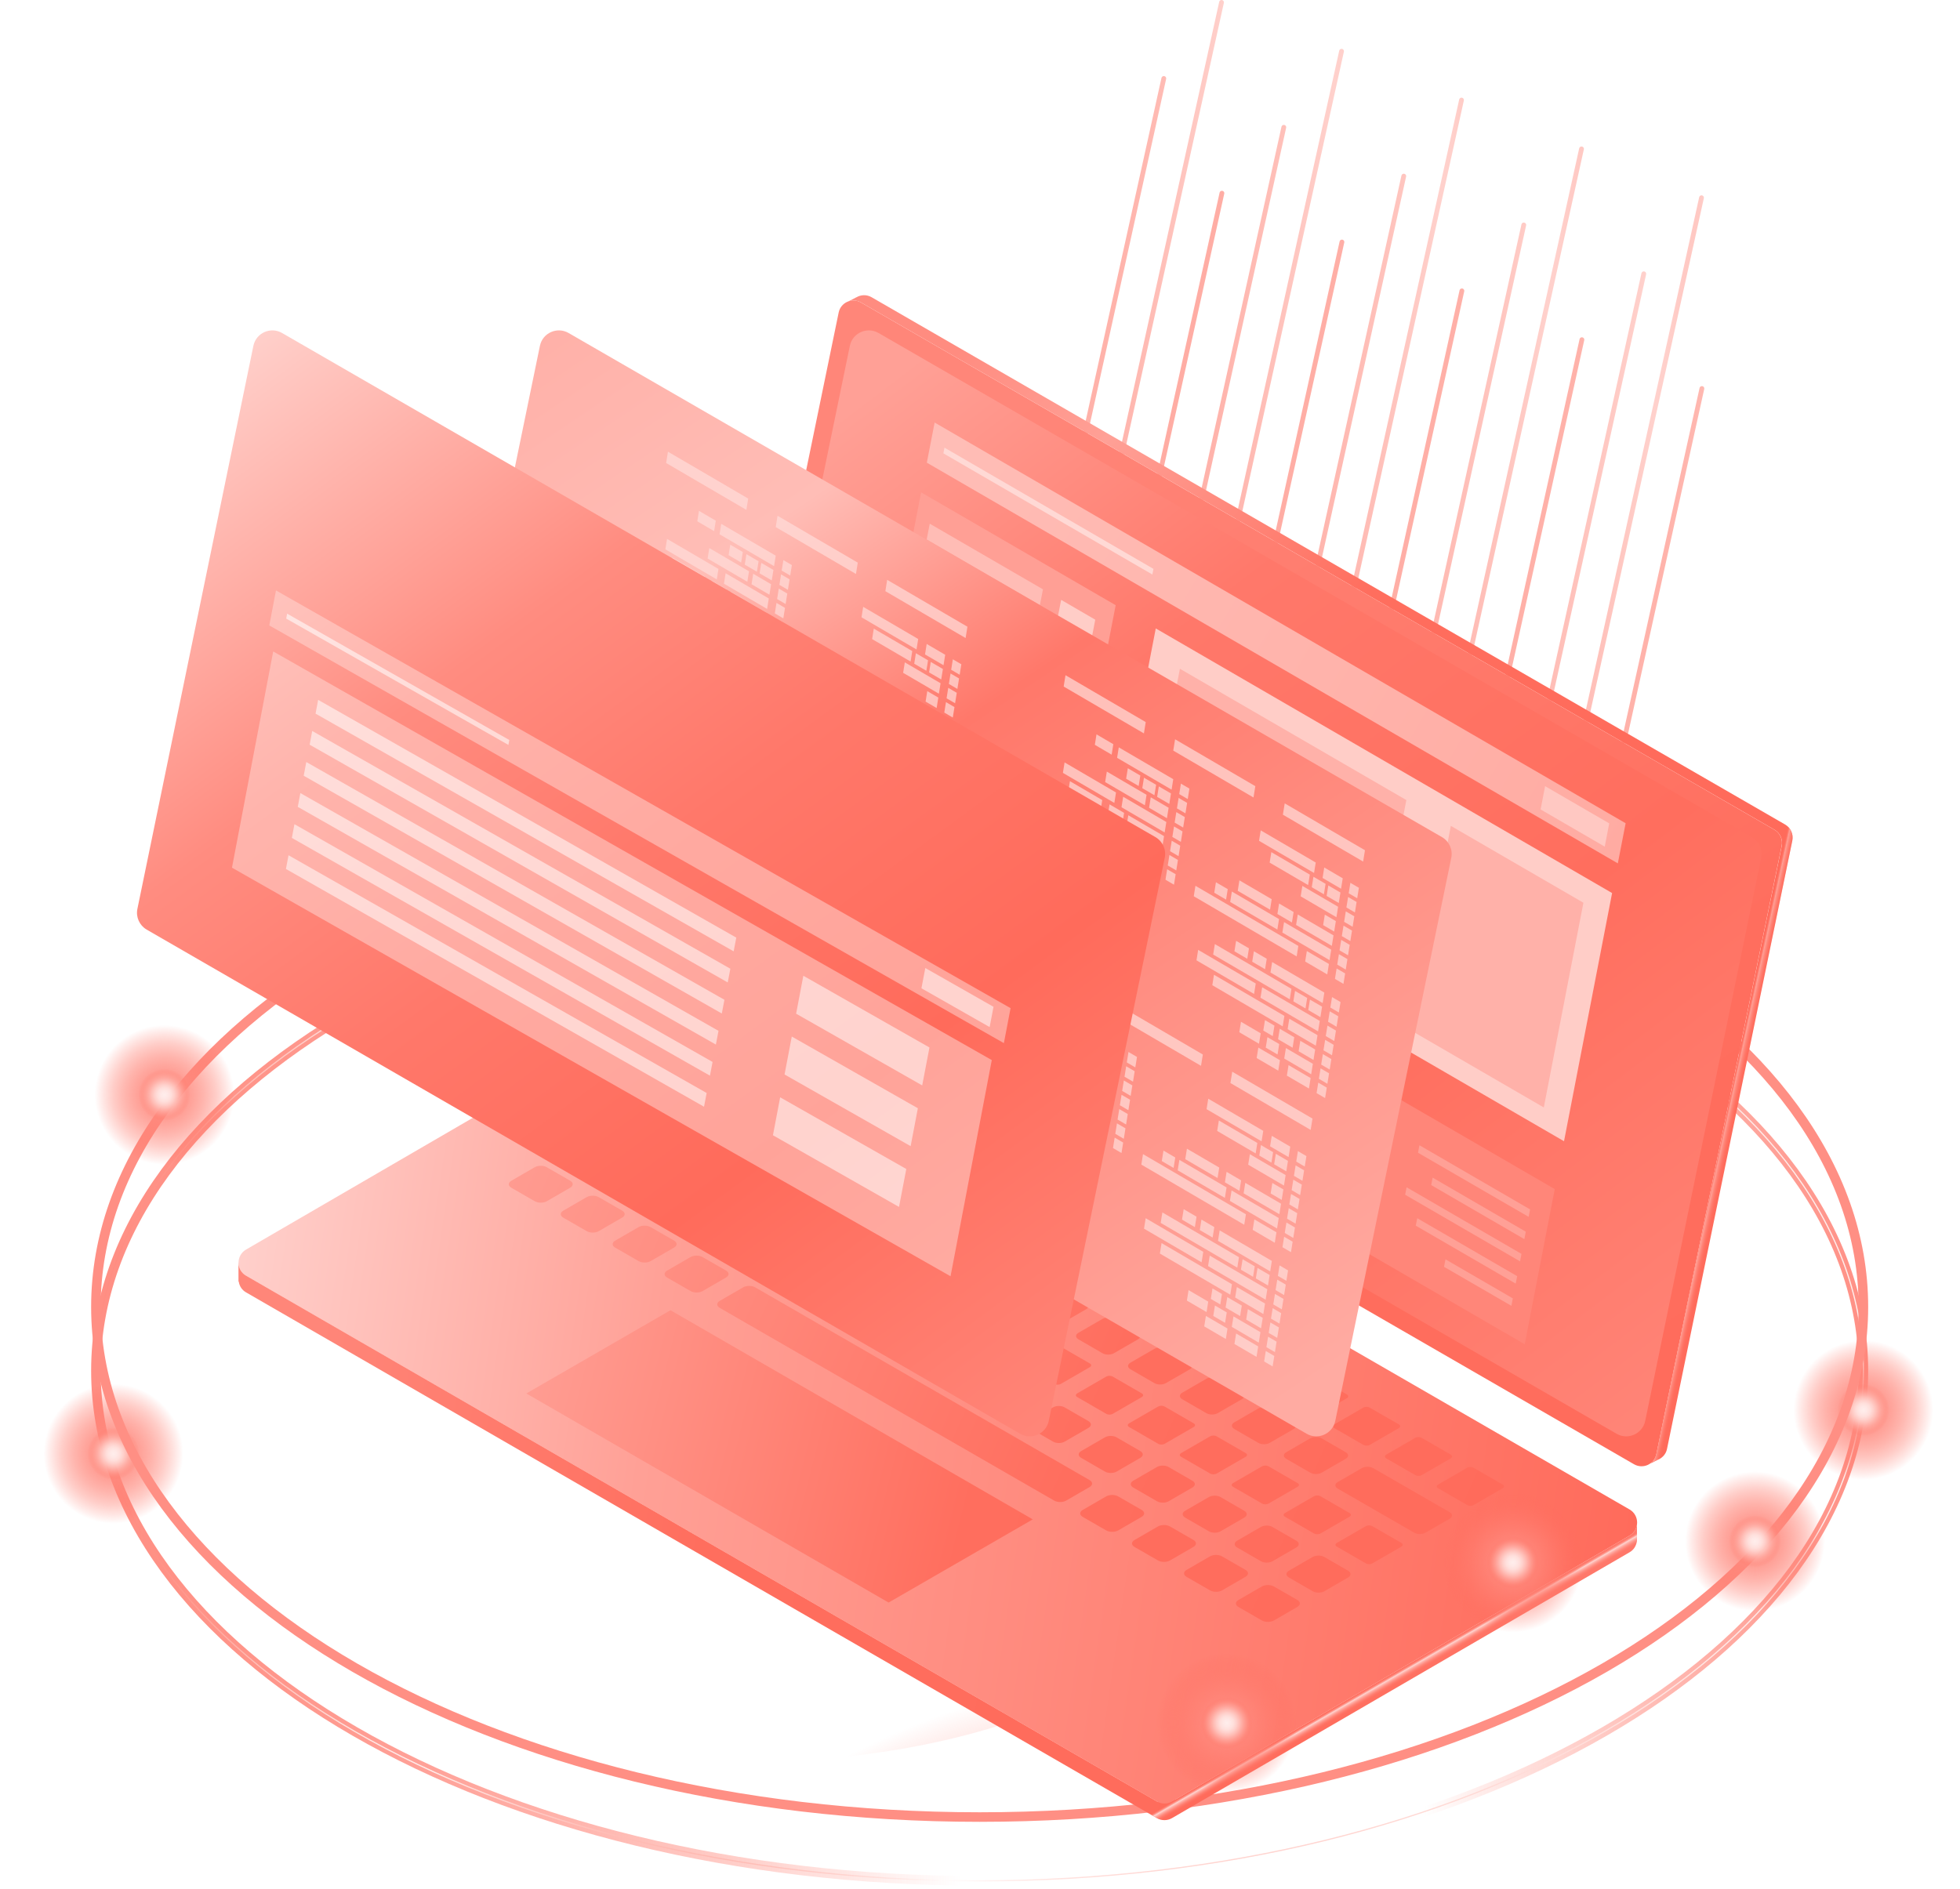 <svg width="640" height="617" viewBox="0 0 640 617" fill="none" xmlns="http://www.w3.org/2000/svg">
<g clip-path="url(#clip0_308_303)">
<g style="mix-blend-mode:screen">
<path style="mix-blend-mode:screen" d="M555.599 64.578L503.585 299.993" stroke="url(#paint0_linear_308_303)" stroke-width="1.561" stroke-linecap="round" stroke-linejoin="round"/>
<path style="mix-blend-mode:screen" d="M536.747 89.422L498.856 260.9" stroke="url(#paint1_linear_308_303)" stroke-width="1.561" stroke-linecap="round" stroke-linejoin="round"/>
<path style="mix-blend-mode:screen" d="M555.724 126.892L530.271 242.064" stroke="url(#paint2_linear_308_303)" stroke-width="1.561" stroke-linecap="round" stroke-linejoin="round"/>
</g>
<g style="mix-blend-mode:screen">
<path style="mix-blend-mode:screen" d="M516.412 48.628L464.398 284.044" stroke="url(#paint3_linear_308_303)" stroke-width="1.561" stroke-linecap="round" stroke-linejoin="round"/>
<path style="mix-blend-mode:screen" d="M497.56 73.473L459.685 244.951" stroke="url(#paint4_linear_308_303)" stroke-width="1.561" stroke-linecap="round" stroke-linejoin="round"/>
<path style="mix-blend-mode:screen" d="M516.537 110.943L491.1 226.114" stroke="url(#paint5_linear_308_303)" stroke-width="1.561" stroke-linecap="round" stroke-linejoin="round"/>
</g>
<g style="mix-blend-mode:screen">
<path style="mix-blend-mode:screen" d="M477.226 32.679L425.227 268.094" stroke="url(#paint6_linear_308_303)" stroke-width="1.561" stroke-linecap="round" stroke-linejoin="round"/>
<path style="mix-blend-mode:screen" d="M458.373 57.523L420.498 229.001" stroke="url(#paint7_linear_308_303)" stroke-width="1.561" stroke-linecap="round" stroke-linejoin="round"/>
<path style="mix-blend-mode:screen" d="M477.351 94.993L451.913 210.165" stroke="url(#paint8_linear_308_303)" stroke-width="1.561" stroke-linecap="round" stroke-linejoin="round"/>
</g>
<g style="mix-blend-mode:screen">
<path style="mix-blend-mode:screen" d="M438.055 16.73L386.041 252.145" stroke="url(#paint9_linear_308_303)" stroke-width="1.561" stroke-linecap="round" stroke-linejoin="round"/>
<path style="mix-blend-mode:screen" d="M419.203 41.575L381.312 213.053" stroke="url(#paint10_linear_308_303)" stroke-width="1.561" stroke-linecap="round" stroke-linejoin="round"/>
<path style="mix-blend-mode:screen" d="M438.18 79.045L412.727 194.217" stroke="url(#paint11_linear_308_303)" stroke-width="1.561" stroke-linecap="round" stroke-linejoin="round"/>
</g>
<g style="mix-blend-mode:screen">
<path style="mix-blend-mode:screen" d="M398.869 0.78L346.854 236.195" stroke="url(#paint12_linear_308_303)" stroke-width="1.561" stroke-linecap="round" stroke-linejoin="round"/>
<path style="mix-blend-mode:screen" d="M380.017 25.625L342.126 197.103" stroke="url(#paint13_linear_308_303)" stroke-width="1.561" stroke-linecap="round" stroke-linejoin="round"/>
<path style="mix-blend-mode:screen" d="M398.994 63.095L373.541 178.266" stroke="url(#paint14_linear_308_303)" stroke-width="1.561" stroke-linecap="round" stroke-linejoin="round"/>
</g>
<path style="mix-blend-mode:screen" d="M319.887 614.296C160.515 614.296 31.318 539.702 31.318 447.687C31.318 355.671 160.515 281.078 319.887 281.078C479.259 281.078 608.456 355.671 608.456 447.687C608.456 539.702 479.259 614.296 319.887 614.296Z" stroke="url(#paint15_linear_308_303)" stroke-width="3.121" stroke-miterlimit="10"/>
<path style="mix-blend-mode:color-dodge" d="M319.887 614.296C160.515 614.296 31.318 539.702 31.318 447.687C31.318 355.671 160.515 281.078 319.887 281.078C479.259 281.078 608.456 355.671 608.456 447.687C608.456 539.702 479.259 614.296 319.887 614.296Z" stroke="url(#paint16_linear_308_303)" stroke-width="0.39" stroke-miterlimit="10"/>
<path style="mix-blend-mode:screen" d="M18.53 493.319C8.297 483.086 8.297 466.496 18.53 456.263C28.762 446.031 45.353 446.031 55.585 456.263C65.818 466.496 65.818 483.086 55.585 493.319C45.353 503.551 28.762 503.552 18.53 493.319Z" fill="url(#paint17_radial_308_303)"/>
<path style="mix-blend-mode:color-dodge" d="M27.729 474.794C27.729 479.944 31.911 484.126 37.061 484.126C42.211 484.126 46.393 479.944 46.393 474.794C46.393 469.644 42.211 465.462 37.061 465.462C31.911 465.462 27.729 469.644 27.729 474.794Z" fill="url(#paint18_radial_308_303)"/>
<path style="mix-blend-mode:screen" d="M582.956 466.581C579.607 452.503 588.305 438.375 602.384 435.027C616.462 431.678 630.59 440.376 633.938 454.454C637.287 468.533 628.589 482.66 614.511 486.009C600.432 489.357 586.305 480.659 582.956 466.581Z" fill="url(#paint19_radial_308_303)"/>
<path style="mix-blend-mode:color-dodge" d="M599.124 460.514C599.124 465.664 603.306 469.847 608.456 469.847C613.606 469.847 617.788 465.664 617.788 460.514C617.788 455.365 613.606 451.182 608.456 451.182C603.306 451.182 599.124 455.365 599.124 460.514Z" fill="url(#paint20_radial_308_303)"/>
<path style="mix-blend-mode:screen" d="M319.887 593.462C160.515 593.462 31.318 518.868 31.318 426.853C31.318 334.837 160.515 260.244 319.887 260.244C479.259 260.244 608.456 334.837 608.456 426.853C608.456 518.868 479.259 593.462 319.887 593.462Z" stroke="url(#paint21_linear_308_303)" stroke-width="3.121" stroke-miterlimit="10"/>
<path style="mix-blend-mode:color-dodge" d="M319.887 593.462C160.515 593.462 31.318 518.868 31.318 426.853C31.318 334.837 160.515 260.244 319.887 260.244C479.259 260.244 608.456 334.837 608.456 426.853C608.456 518.868 479.259 593.462 319.887 593.462Z" stroke="url(#paint22_linear_308_303)" stroke-width="0.39" stroke-miterlimit="10"/>
<path style="mix-blend-mode:screen" d="M28.212 363.579C24.888 349.495 33.611 335.383 47.695 332.059C61.779 328.735 75.892 337.457 79.216 351.541C82.54 365.626 73.817 379.738 59.733 383.062C45.649 386.386 31.537 377.663 28.212 363.579Z" fill="url(#paint23_radial_308_303)"/>
<path style="mix-blend-mode:color-dodge" d="M44.35 357.578C44.35 362.728 48.532 366.911 53.682 366.911C58.832 366.911 63.014 362.728 63.014 357.578C63.014 352.428 58.832 348.246 53.682 348.246C48.532 348.246 44.35 352.428 44.35 357.578Z" fill="url(#paint24_radial_308_303)"/>
<path style="mix-blend-mode:screen" d="M554.544 521.942C544.311 511.709 544.311 495.119 554.544 484.886C564.776 474.653 581.367 474.653 591.599 484.886C601.832 495.119 601.832 511.709 591.599 521.942C581.367 532.174 564.776 532.174 554.544 521.942Z" fill="url(#paint25_radial_308_303)"/>
<path style="mix-blend-mode:color-dodge" d="M563.729 503.4C563.729 508.55 567.912 512.732 573.061 512.732C578.211 512.732 582.394 508.55 582.394 503.4C582.394 498.25 578.211 494.067 573.061 494.067C567.912 494.067 563.729 498.25 563.729 503.4Z" fill="url(#paint26_radial_308_303)"/>
<path style="mix-blend-mode:color-dodge" d="M246.258 575.234C153.26 575.234 77.87 531.712 77.87 478.025C77.87 424.338 153.26 380.816 246.258 380.816C339.256 380.816 414.646 424.338 414.646 478.025C414.646 531.712 339.256 575.234 246.258 575.234Z" fill="url(#paint27_radial_308_303)"/>
<path style="mix-blend-mode:screen" d="M244.199 562.032C222.195 562.032 204.357 551.733 204.357 539.028C204.357 526.324 222.195 516.025 244.199 516.025C266.203 516.025 284.041 526.324 284.041 539.028C284.041 551.733 266.203 562.032 244.199 562.032Z" fill="url(#paint28_radial_308_303)"/>
<path style="mix-blend-mode:color-dodge" d="M234.164 533.238C228.624 536.437 228.624 541.619 234.164 544.818C239.704 548.017 248.693 548.017 254.233 544.818C259.773 541.619 259.773 536.437 254.233 533.238C248.693 530.039 239.704 530.039 234.164 533.238Z" fill="url(#paint29_radial_308_303)"/>
<path style="mix-blend-mode:color-dodge" d="M114.764 464.308C109.224 467.507 109.224 472.688 114.764 475.887C120.304 479.086 129.293 479.086 134.833 475.887C140.373 472.688 140.373 467.507 134.833 464.308C129.293 461.108 120.304 461.108 114.764 464.308Z" fill="url(#paint30_radial_308_303)"/>
<path style="mix-blend-mode:screen" d="M124.798 493.1C102.794 493.1 84.957 482.802 84.957 470.097C84.957 457.393 102.794 447.094 124.798 447.094C146.803 447.094 164.64 457.393 164.64 470.097C164.64 482.802 146.803 493.1 124.798 493.1Z" fill="url(#paint31_radial_308_303)"/>
<path style="mix-blend-mode:color-dodge" d="M173.831 498.406C168.291 501.606 168.291 506.787 173.831 509.986C179.371 513.185 188.36 513.185 193.9 509.986C199.44 506.787 199.44 501.606 193.9 498.406C188.36 495.207 179.371 495.207 173.831 498.406Z" fill="url(#paint32_radial_308_303)"/>
<path style="mix-blend-mode:screen" d="M156.321 488.294C140.762 497.283 140.762 511.843 156.321 520.832C171.88 529.821 197.115 529.821 212.674 520.832C228.233 511.843 228.233 497.283 212.674 488.294C197.115 479.305 171.88 479.305 156.321 488.294Z" fill="url(#paint33_radial_308_303)"/>
<g filter="url(#filter0_d_308_303)">
<path d="M80.352 401.057L377.77 572.768C379.299 573.658 381.187 573.658 382.717 572.768L532.112 485.953C535.389 484.049 535.389 479.305 532.112 477.401L234.695 305.689C233.165 304.799 231.277 304.799 229.748 305.689L80.352 392.505C77.075 394.409 77.075 399.153 80.352 401.057Z" fill="url(#paint34_linear_308_303)"/>
<path d="M77.887 396.781C77.887 398.435 78.714 400.105 80.352 401.041L377.77 572.753C379.299 573.643 381.188 573.643 382.717 572.753L532.112 485.937C533.517 485.126 534.282 483.784 534.484 482.364H534.516V486.905C534.516 487.092 534.516 487.264 534.516 487.451V487.794H534.469C534.282 489.23 533.517 490.572 532.097 491.384L382.701 578.199C381.172 579.089 379.284 579.089 377.754 578.199L80.337 406.488C78.948 405.692 78.183 404.396 77.965 403.007L77.871 402.945V396.765L77.887 396.781Z" fill="url(#paint35_linear_308_303)"/>
<path d="M77.887 396.781C77.887 398.435 78.714 400.105 80.352 401.041L377.77 572.753C379.299 573.643 381.188 573.643 382.717 572.753L532.112 485.937C533.517 485.126 534.282 483.784 534.484 482.364H534.516V486.905C534.516 487.092 534.516 487.264 534.516 487.451V487.794H534.469C534.282 489.23 533.517 490.572 532.097 491.384L382.701 578.199C381.172 579.089 379.284 579.089 377.754 578.199L80.337 406.488C78.948 405.692 78.183 404.396 77.965 403.007L77.871 402.945V396.765L77.887 396.781Z" fill="url(#paint36_linear_308_303)"/>
<path d="M376.973 436.139L369.108 431.598C368.078 431.004 368.078 430.053 369.108 429.46L376.973 424.918C378.003 424.325 379.658 424.325 380.688 424.918L388.553 429.46C389.583 430.053 389.583 431.004 388.553 431.598L380.688 436.139C379.658 436.732 378.003 436.732 376.973 436.139ZM394.312 427.041L384.823 421.579C384.246 421.251 384.246 420.705 384.823 420.361L394.296 414.884C394.873 414.556 395.81 414.556 396.403 414.884L405.891 420.361C406.469 420.689 406.469 421.235 405.891 421.579L396.418 427.056C395.841 427.384 394.905 427.384 394.312 427.056V427.041ZM361.258 446.173L351.739 440.68C351.161 440.352 351.161 439.822 351.739 439.478L361.243 433.985C361.82 433.657 362.741 433.657 363.318 433.985L372.838 439.478C373.415 439.806 373.415 440.337 372.838 440.68L363.334 446.173C362.756 446.501 361.836 446.501 361.258 446.173ZM343.858 455.24L336.07 450.746C335.025 450.137 335.025 449.154 336.07 448.546L343.842 444.051C344.888 443.442 346.589 443.442 347.634 444.051L355.422 448.546C356.467 449.154 356.467 450.137 355.422 450.746L347.65 455.24C346.604 455.849 344.903 455.849 343.858 455.24ZM360.01 426.37L352.144 421.828C351.114 421.235 351.114 420.283 352.144 419.69L360.01 415.149C361.04 414.556 362.694 414.556 363.724 415.149L371.589 419.69C372.619 420.283 372.619 421.251 371.589 421.828L363.724 426.37C362.694 426.963 361.04 426.963 360.01 426.37ZM344.295 436.404L334.775 430.911C334.198 430.583 334.198 430.053 334.775 429.709L344.279 424.216C344.856 423.888 345.777 423.888 346.355 424.216L355.874 429.709C356.452 430.037 356.452 430.568 355.874 430.911L346.37 436.404C345.793 436.732 344.872 436.732 344.295 436.404ZM326.894 445.471L319.107 440.977C318.061 440.368 318.061 439.385 319.107 438.776L326.878 434.282C327.924 433.673 329.625 433.673 330.671 434.282L338.458 438.776C339.504 439.385 339.504 440.368 338.458 440.977L330.686 445.471C329.641 446.08 327.94 446.08 326.894 445.471ZM360.806 465.025L353.018 460.531C351.973 459.922 351.973 458.939 353.018 458.33L360.79 453.836C361.836 453.227 363.537 453.227 364.582 453.836L372.37 458.33C373.415 458.939 373.415 459.922 372.37 460.531L364.598 465.025C363.552 465.634 361.851 465.634 360.806 465.025ZM462.135 466.165L452.646 460.703C452.069 460.375 452.069 459.829 452.646 459.485L462.119 454.008C462.697 453.68 463.633 453.68 464.226 454.008L473.714 459.485C474.292 459.813 474.292 460.359 473.714 460.703L464.242 466.18C463.664 466.508 462.728 466.508 462.135 466.18V466.165ZM411.26 436.841L401.771 431.363C401.194 431.036 401.194 430.489 401.771 430.146L411.244 424.668C411.821 424.341 412.758 424.341 413.351 424.668L422.839 430.146C423.417 430.474 423.417 431.02 422.839 431.363L413.366 436.841C412.789 437.169 411.853 437.169 411.26 436.841ZM415.957 502.542L423.635 506.958C424.712 507.583 424.712 508.597 423.635 509.221L415.973 513.653C414.896 514.278 413.132 514.278 412.055 513.653L404.377 509.237C403.301 508.613 403.301 507.598 404.377 506.974L412.04 502.542C413.117 501.918 414.88 501.918 415.957 502.542ZM479.083 475.95L469.594 470.472C469.017 470.144 469.017 469.598 469.594 469.255L479.067 463.777C479.645 463.449 480.581 463.449 481.174 463.777L490.662 469.255C491.24 469.582 491.24 470.128 490.662 470.472L481.19 475.95C480.612 476.277 479.676 476.293 479.083 475.95ZM393.906 445.939L386.04 441.398C385.01 440.805 385.01 439.853 386.04 439.26L393.906 434.719C394.936 434.126 396.59 434.126 397.62 434.719L405.485 439.26C406.515 439.853 406.515 440.805 405.485 441.398L397.62 445.939C396.59 446.532 394.936 446.532 393.906 445.939ZM377.332 417.287L367.844 411.809C367.266 411.481 367.266 410.935 367.844 410.592L377.317 405.114C377.894 404.787 378.83 404.787 379.423 405.114L388.912 410.576C389.489 410.904 389.489 411.45 388.912 411.794L379.439 417.271C378.862 417.599 377.925 417.599 377.332 417.271V417.287ZM378.206 455.958L368.687 450.465C368.109 450.137 368.109 449.607 368.687 449.263L378.191 443.77C378.768 443.442 379.689 443.442 380.266 443.77L389.786 449.263C390.363 449.591 390.363 450.122 389.786 450.465L380.282 455.958C379.704 456.286 378.784 456.286 378.206 455.958ZM276.019 416.132L268.231 411.638C267.186 411.029 267.186 410.046 268.231 409.437L276.003 404.943C277.049 404.334 278.75 404.334 279.795 404.943L287.583 409.437C288.628 410.046 288.628 411.029 287.583 411.638L279.811 416.132C278.765 416.741 277.064 416.741 276.019 416.132ZM309.119 397.03L301.253 392.489C300.223 391.896 300.223 390.929 301.253 390.351L309.119 385.81C310.149 385.217 311.803 385.217 312.833 385.81L320.698 390.351C321.728 390.944 321.728 391.896 320.698 392.489L312.833 397.03C311.803 397.623 310.149 397.623 309.119 397.03ZM293.404 407.065L283.884 401.572C283.307 401.244 283.307 400.713 283.884 400.37L293.388 394.877C293.966 394.549 294.886 394.549 295.464 394.877L304.983 400.37C305.561 400.698 305.561 401.228 304.983 401.572L295.479 407.065C294.902 407.393 293.981 407.393 293.404 407.065ZM326.457 387.932L316.969 382.47C316.391 382.142 316.391 381.596 316.969 381.253L326.441 375.775C327.019 375.447 327.955 375.432 328.548 375.775L338.037 381.253C338.614 381.581 338.614 382.127 338.037 382.47L328.564 387.948C327.986 388.276 327.05 388.276 326.457 387.948V387.932ZM258.244 367.691L250.378 363.15C249.348 362.557 249.348 361.605 250.378 361.012L258.244 356.471C259.274 355.878 260.928 355.878 261.958 356.471L269.823 361.012C270.853 361.605 270.853 362.557 269.823 363.15L261.958 367.691C260.928 368.284 259.274 368.284 258.244 367.691ZM242.528 377.726L233.009 372.233C232.431 371.905 232.431 371.374 233.009 371.031L242.513 365.538C243.09 365.21 244.011 365.21 244.588 365.538L254.108 371.031C254.685 371.359 254.685 371.889 254.108 372.233L244.604 377.726C244.027 378.054 243.106 378.054 242.528 377.726ZM275.582 358.593L266.093 353.115C265.516 352.788 265.516 352.241 266.093 351.898L275.566 346.42C276.144 346.093 277.08 346.093 277.673 346.42L287.161 351.898C287.739 352.226 287.739 352.772 287.161 353.115L277.689 358.593C277.111 358.921 276.175 358.921 275.582 358.593ZM432.421 492.913L440.208 497.408C441.254 498.016 441.254 498.999 440.208 499.608L432.437 504.103C431.391 504.711 429.69 504.711 428.645 504.103L420.857 499.608C419.812 498.999 419.812 498.016 420.857 497.408L428.629 492.913C429.674 492.305 431.376 492.305 432.421 492.913ZM327.315 426.604L317.796 421.11C317.218 420.783 317.218 420.252 317.796 419.909L327.3 414.415C327.877 414.088 328.798 414.088 329.375 414.415L338.895 419.909C339.472 420.236 339.472 420.767 338.895 421.11L329.391 426.604C328.814 426.931 327.893 426.931 327.315 426.604ZM343.031 416.569L335.165 412.028C334.135 411.435 334.135 410.483 335.165 409.89L343.031 405.348C344.061 404.755 345.715 404.755 346.745 405.348L354.61 409.89C355.64 410.483 355.64 411.45 354.61 412.028L346.745 416.569C345.715 417.162 344.061 417.162 343.031 416.569ZM309.93 435.671L302.143 431.176C301.097 430.568 301.097 429.584 302.143 428.976L309.915 424.481C310.96 423.873 312.661 423.873 313.707 424.481L321.494 428.976C322.54 429.584 322.54 430.568 321.494 431.176L313.723 435.671C312.677 436.279 310.976 436.279 309.93 435.671ZM360.369 407.486L350.88 402.009C350.303 401.681 350.303 401.135 350.88 400.791L360.353 395.314C360.93 394.986 361.867 394.97 362.46 395.314L371.948 400.791C372.526 401.119 372.526 401.665 371.948 402.009L362.475 407.486C361.898 407.814 360.962 407.814 360.369 407.486ZM310.367 416.834L300.848 411.341C300.27 411.013 300.27 410.483 300.848 410.139L310.352 404.646C310.929 404.318 311.85 404.318 312.427 404.646L321.947 410.139C322.524 410.467 322.524 410.998 321.947 411.341L312.443 416.834C311.865 417.162 310.945 417.162 310.367 416.834ZM292.967 425.901L285.179 421.407C284.134 420.798 284.134 419.815 285.179 419.206L292.951 414.712C293.997 414.103 295.698 414.103 296.743 414.712L304.531 419.206C305.576 419.815 305.576 420.798 304.531 421.407L296.759 425.901C295.713 426.51 294.012 426.51 292.967 425.901ZM326.067 406.8L318.202 402.258C317.172 401.665 317.172 400.698 318.202 400.105L326.067 395.563C327.097 394.97 328.751 394.97 329.781 395.563L337.646 400.105C338.676 400.698 338.676 401.65 337.646 402.243L329.781 406.784C328.751 407.377 327.097 407.377 326.067 406.784V406.8ZM343.405 397.701L333.917 392.224C333.339 391.896 333.339 391.35 333.917 391.007L343.389 385.529C343.967 385.201 344.903 385.201 345.496 385.529L354.985 391.007C355.562 391.334 355.562 391.88 354.985 392.224L345.512 397.701C344.934 398.029 343.998 398.029 343.405 397.701ZM311.569 365.99L321.057 371.452C321.635 371.78 321.635 372.326 321.057 372.67L311.585 378.147C311.007 378.475 310.071 378.475 309.478 378.147L299.989 372.67C299.412 372.342 299.412 371.796 299.989 371.452L309.462 365.975C310.04 365.647 310.976 365.631 311.569 365.975V365.99ZM261.536 375.323L271.056 380.816C271.633 381.144 271.633 381.674 271.056 382.018L261.552 387.511C260.975 387.839 260.054 387.839 259.476 387.511L249.957 382.018C249.379 381.69 249.379 381.159 249.957 380.816L259.461 375.323C260.038 374.995 260.959 374.995 261.536 375.323ZM245.868 385.373L253.655 389.867C254.701 390.476 254.701 391.459 253.655 392.068L245.884 396.562C244.838 397.171 243.137 397.171 242.091 396.562L234.304 392.068C233.259 391.459 233.259 390.476 234.304 389.867L242.076 385.373C243.121 384.764 244.822 384.764 245.868 385.373ZM278.89 366.224L286.756 370.766C287.786 371.359 287.786 372.326 286.756 372.904L278.89 377.445C277.86 378.038 276.206 378.038 275.176 377.445L267.311 372.904C266.281 372.311 266.281 371.359 267.311 370.766L275.176 366.224C276.206 365.631 277.86 365.631 278.89 366.224ZM295.854 375.994L303.719 380.535C304.749 381.128 304.749 382.08 303.719 382.673L295.854 387.214C294.824 387.807 293.17 387.807 292.14 387.214L284.274 382.673C283.244 382.08 283.244 381.128 284.274 380.535L292.14 375.994C293.17 375.401 294.824 375.401 295.854 375.994ZM229.404 394.955L237.082 399.371C238.159 399.996 238.159 401.01 237.082 401.634L229.419 406.066C228.343 406.69 226.579 406.69 225.502 406.066L217.824 401.65C216.747 401.026 216.747 400.011 217.824 399.387L225.487 394.955C226.564 394.331 228.327 394.331 229.404 394.955ZM278.5 385.076L288.02 390.57C288.597 390.897 288.597 391.428 288.02 391.771L278.516 397.265C277.938 397.592 277.018 397.592 276.44 397.265L266.92 391.771C266.343 391.443 266.343 390.913 266.92 390.57L276.424 385.076C277.002 384.749 277.923 384.749 278.5 385.076ZM294.621 356.19L304.109 361.667C304.687 361.995 304.687 362.541 304.109 362.885L294.637 368.362C294.059 368.69 293.123 368.69 292.53 368.362L283.041 362.885C282.464 362.557 282.464 362.011 283.041 361.667L292.514 356.19C293.092 355.862 294.028 355.862 294.621 356.19ZM212.44 385.17L220.118 389.586C221.195 390.211 221.195 391.225 220.118 391.849L212.456 396.281C211.379 396.906 209.616 396.906 208.539 396.281L200.861 391.865C199.784 391.241 199.784 390.226 200.861 389.602L208.523 385.17C209.6 384.546 211.363 384.546 212.44 385.17ZM448.089 482.832L457.609 488.325C458.186 488.653 458.186 489.183 457.609 489.527L448.105 495.02C447.528 495.348 446.607 495.348 446.029 495.02L436.51 489.527C435.932 489.199 435.932 488.668 436.51 488.325L446.014 482.832C446.591 482.504 447.512 482.504 448.089 482.832ZM243.746 326.851L270.557 342.3C271.134 342.628 271.134 343.174 270.557 343.518L261.084 348.995C260.506 349.323 259.57 349.323 258.977 348.995L232.166 333.546C231.589 333.218 231.589 332.672 232.166 332.328L241.639 326.851C242.216 326.523 243.153 326.523 243.746 326.851ZM216.061 362.432C215.483 362.104 215.483 361.574 216.061 361.23L225.565 355.737C226.142 355.409 227.063 355.409 227.64 355.737L237.16 361.23C237.737 361.558 237.737 362.089 237.16 362.432L227.656 367.925C227.079 368.253 226.158 368.253 225.58 367.925L216.061 362.432ZM195.492 375.385L203.17 379.801C204.247 380.426 204.247 381.44 203.17 382.064L195.508 386.496C194.431 387.121 192.668 387.121 191.591 386.496L183.913 382.08C182.836 381.456 182.836 380.441 183.913 379.817L191.575 375.385C192.652 374.761 194.415 374.761 195.492 375.385ZM262.847 395.127L270.635 399.621C271.68 400.23 271.68 401.213 270.635 401.821L262.863 406.316C261.817 406.925 260.116 406.925 259.071 406.316L251.283 401.821C250.238 401.213 250.238 400.23 251.283 399.621L259.055 395.127C260.101 394.518 261.802 394.518 262.847 395.127ZM195.008 356.018L236.395 379.88C237.441 380.488 237.441 381.471 236.395 382.08L228.624 386.574C227.578 387.183 225.877 387.183 224.831 386.574L183.444 362.713C182.399 362.104 182.399 361.121 183.444 360.513L191.216 356.018C192.262 355.409 193.963 355.409 195.008 356.018ZM178.529 365.616L186.207 370.032C187.284 370.656 187.284 371.671 186.207 372.295L178.544 376.727C177.467 377.351 175.704 377.351 174.627 376.727L166.949 372.311C165.872 371.686 165.872 370.672 166.949 370.048L174.612 365.616C175.688 364.991 177.452 364.991 178.529 365.616ZM230.169 338.118L250.722 349.963C252.922 351.243 252.938 353.303 250.722 354.582L247.132 356.658C244.932 357.938 241.358 357.938 239.142 356.658L230.184 351.492C227.984 350.213 224.394 350.228 222.194 351.492L213.626 356.455C211.426 357.735 207.852 357.735 205.636 356.455L202.047 354.379C199.846 353.1 199.831 351.04 202.047 349.76L222.194 338.118C224.394 336.838 227.968 336.838 230.184 338.118H230.169ZM382.045 482.941L389.708 487.357C390.785 487.982 390.785 488.996 389.708 489.62L382.045 494.052C380.968 494.677 379.205 494.677 378.128 494.052L370.45 489.636C369.373 489.012 369.373 487.997 370.45 487.373L378.113 482.941C379.189 482.317 380.953 482.317 382.03 482.941H382.045ZM246.586 404.849L355.796 467.803C356.873 468.427 356.873 469.442 355.796 470.066L348.134 474.498C347.057 475.122 345.293 475.122 344.217 474.498L235.006 411.544C233.93 410.92 233.93 409.905 235.006 409.281L242.669 404.849C243.746 404.225 245.509 404.225 246.586 404.849ZM398.525 473.343L406.312 477.838C407.358 478.446 407.358 479.43 406.312 480.038L398.541 484.533C397.495 485.141 395.794 485.141 394.748 484.533L386.961 480.038C385.916 479.43 385.916 478.446 386.961 477.838L394.733 473.343C395.778 472.735 397.48 472.735 398.525 473.343ZM414.193 463.293L423.713 468.786C424.29 469.114 424.29 469.645 423.713 469.988L414.209 475.481C413.632 475.809 412.711 475.809 412.133 475.481L402.614 469.988C402.036 469.66 402.036 469.13 402.614 468.786L412.118 463.293C412.695 462.965 413.616 462.965 414.193 463.293ZM431.157 473.062L440.677 478.556C441.254 478.883 441.254 479.414 440.677 479.757L431.173 485.251C430.595 485.578 429.674 485.578 429.097 485.251L419.577 479.757C419 479.43 419 478.899 419.577 478.556L429.081 473.062C429.659 472.735 430.58 472.735 431.157 473.062ZM399.024 492.71L406.703 497.127C407.779 497.751 407.779 498.765 406.703 499.39L399.04 503.822C397.963 504.446 396.2 504.446 395.123 503.822L387.445 499.405C386.368 498.781 386.368 497.767 387.445 497.142L395.107 492.71C396.184 492.086 397.948 492.086 399.024 492.71ZM415.504 483.113L423.292 487.607C424.337 488.216 424.337 489.199 423.292 489.808L415.52 494.302C414.474 494.911 412.773 494.911 411.728 494.302L403.94 489.808C402.895 489.199 402.895 488.216 403.94 487.607L411.712 483.113C412.758 482.504 414.459 482.504 415.504 483.113ZM448.386 463.886L473.355 478.275C474.385 478.868 474.385 479.82 473.355 480.428L465.49 484.97C464.46 485.563 462.806 485.563 461.776 484.97L436.806 470.581C435.776 469.988 435.776 469.02 436.806 468.443L444.672 463.902C445.702 463.309 447.356 463.309 448.386 463.902V463.886ZM414.599 444.41L422.465 448.951C423.495 449.544 423.495 450.496 422.465 451.105L414.599 455.646C413.569 456.239 411.915 456.239 410.885 455.646L403.02 451.105C401.99 450.512 401.99 449.56 403.02 448.951L410.885 444.41C411.915 443.817 413.569 443.817 414.599 444.41ZM397.245 453.493L406.765 458.986C407.342 459.314 407.342 459.844 406.765 460.188L397.261 465.681C396.684 466.009 395.763 466.009 395.185 465.681L385.666 460.188C385.088 459.86 385.088 459.329 385.666 458.986L395.17 453.493C395.747 453.165 396.668 453.165 397.245 453.493ZM430.314 434.375L439.803 439.837C440.38 440.165 440.38 440.711 439.803 441.055L430.33 446.532C429.753 446.86 428.816 446.876 428.223 446.532L418.735 441.055C418.157 440.727 418.157 440.181 418.735 439.837L428.208 434.36C428.785 434.032 429.721 434.032 430.314 434.36V434.375ZM447.278 444.145L456.766 449.607C457.344 449.934 457.344 450.481 456.766 450.824L447.294 456.302C446.716 456.629 445.78 456.629 445.187 456.302L435.698 450.824C435.121 450.496 435.121 449.95 435.698 449.607L445.171 444.129C445.749 443.801 446.685 443.801 447.278 444.129V444.145ZM381.577 463.527L389.364 468.022C390.41 468.63 390.41 469.613 389.364 470.222L381.593 474.717C380.547 475.325 378.846 475.325 377.8 474.717L370.013 470.222C368.968 469.613 368.968 468.63 370.013 468.022L377.785 463.527C378.83 462.919 380.532 462.919 381.577 463.527ZM431.563 454.164L439.428 458.705C440.458 459.298 440.458 460.25 439.428 460.843L431.563 465.384C430.533 465.977 428.879 465.977 427.849 465.384L419.983 460.843C418.953 460.25 418.953 459.298 419.983 458.705L427.849 454.164C428.879 453.571 430.533 453.571 431.563 454.164ZM365.113 473.125L372.791 477.541C373.868 478.166 373.868 479.18 372.791 479.804L365.128 484.236C364.052 484.86 362.288 484.86 361.211 484.236L353.533 479.82C352.456 479.196 352.456 478.181 353.533 477.557L361.196 473.125C362.273 472.501 364.036 472.501 365.113 473.125Z" fill="url(#paint37_linear_308_303)"/>
<path d="M171.865 439.509L290.158 507.801L337.225 480.631L218.932 412.324L171.865 439.509Z" fill="url(#paint38_linear_308_303)"/>
</g>
<path d="M235.286 306.032L533.546 478.228C536.465 479.913 540.179 478.244 540.85 474.951L581.769 276.272C582.206 274.181 581.238 272.058 579.397 270.997L281.152 98.802C278.234 97.116 274.52 98.786 273.849 102.079L232.93 300.758C232.493 302.849 233.461 304.971 235.302 306.032H235.286Z" fill="url(#paint39_linear_308_303)"/>
<path d="M572.062 273.416L286.864 108.758C283.135 106.604 278.375 108.727 277.501 112.956L239.625 296.856C239.079 299.524 240.296 302.24 242.653 303.613L527.851 468.271C531.581 470.425 536.34 468.287 537.214 464.073L575.09 280.173C575.636 277.504 574.419 274.789 572.062 273.416Z" fill="url(#paint40_linear_308_303)"/>
<path d="M302.643 151.113L528.273 281.984L530.817 268.875L305.186 138.004L302.643 151.113Z" fill="url(#paint41_linear_308_303)"/>
<path d="M361.711 286.322L510.7 372.732L526.4 291.675L377.395 205.25L361.711 286.322Z" fill="#FFCDC7"/>
<path d="M348.602 278.722L285.07 241.861L300.77 160.804L364.301 197.665L348.602 278.722Z" fill="#FF9F95"/>
<path d="M399.29 381.862L497.872 439.042L507.673 388.369L409.106 331.205L399.29 381.862Z" fill="#FF8679"/>
<path d="M272.585 308.639L388.537 375.884L398.338 325.228L282.401 257.982L272.585 308.639Z" fill="#FFBDB6"/>
<path d="M463.492 374.043L499.62 395.002L499.152 397.436L463.024 376.493L463.492 374.043Z" fill="#FFA096"/>
<path d="M467.799 384.624L498.215 402.274L497.747 404.708L467.331 387.058L467.799 384.624Z" fill="#FFA096"/>
<path d="M459.294 387.776L496.811 409.531L496.343 411.965L458.826 390.211L459.294 387.776Z" fill="#FFA096"/>
<path d="M462.775 397.874L495.407 416.803L494.923 419.238L462.291 400.308L462.775 397.874Z" fill="#FFA096"/>
<path d="M471.998 411.31L493.986 424.06L493.518 426.495L471.514 413.745L471.998 411.31Z" fill="#FFA096"/>
<path d="M412.336 344.376L454.55 368.862L454.082 371.296L411.868 346.81L412.336 344.376Z" fill="#FFA096"/>
<path d="M418.517 356.05L453.146 376.135L452.678 378.569L418.048 358.485L418.517 356.05Z" fill="#FFA096"/>
<path d="M429.831 370.688L451.741 383.391L451.273 385.826L429.362 373.123L429.831 370.688Z" fill="#FFA096"/>
<path d="M408.123 366.178L450.337 390.663L449.869 393.098L407.655 368.612L408.123 366.178Z" fill="#FFA096"/>
<path d="M415.051 378.272L448.932 397.92L448.448 400.355L414.583 380.707L415.051 378.272Z" fill="#FFA096"/>
<path d="M277.267 306.985L385.369 369.689L393.656 326.882L285.554 264.178L277.267 306.985Z" stroke="#FFD1CC" stroke-width="0.406" stroke-miterlimit="10"/>
<path d="M388.038 355.878L279.951 293.189" stroke="#FFD1CC" stroke-width="0.406" stroke-miterlimit="10"/>
<path d="M390.847 341.349L282.761 278.66" stroke="#FFD1CC" stroke-width="0.406" stroke-miterlimit="10"/>
<path d="M385.213 362.323L377.957 343.315L364.957 349.214L352.347 305.97L335.555 320.499L328.174 303.645L311.163 322.419L306.154 285.495L296.447 305.752L292.358 282.874L286.35 279.393" stroke="#FFCBC6" stroke-width="1.623" stroke-linecap="round" stroke-linejoin="round"/>
<path d="M503.053 264.365L523.997 276.522L525.464 268.922L504.52 256.765L503.053 264.365Z" fill="#FFC8C2"/>
<path d="M460.792 336.589L504.099 361.699L517.036 294.843L473.745 269.734L460.792 336.589Z" fill="#FFB1A9"/>
<path d="M383.294 228.705L457.235 271.59L459.217 261.306L385.276 218.421L383.294 228.705Z" fill="#FFB1A9"/>
<path d="M393.094 252.598L454.067 287.961L456.048 277.676L395.076 242.313L393.094 252.598Z" fill="#FFB1A9"/>
<path d="M376.958 261.462L450.899 304.347L452.88 294.047L378.94 251.162L376.958 261.462Z" fill="#FFB1A9"/>
<path d="M395.747 290.567L447.714 320.718L449.712 310.433L397.744 280.283L395.747 290.567Z" fill="#FFB1A9"/>
<path d="M343.732 210.15L354.891 216.611L357.637 202.394L346.495 195.917L343.732 210.15Z" fill="#FFCDC7"/>
<path d="M339.332 232.919L350.475 239.396L353.237 225.163L342.079 218.702L339.332 232.919Z" fill="#FFCDC7"/>
<path d="M334.916 255.704L346.058 262.18L348.82 247.948L337.678 241.487L334.916 255.704Z" fill="#FFCDC7"/>
<path d="M302.595 176.191L339.566 197.618L340.564 192.484L303.594 171.041L302.595 176.191Z" fill="#FFBCB5"/>
<path d="M300.349 187.834L337.304 209.276L338.302 204.126L301.332 182.684L300.349 187.834Z" fill="#FFBCB5"/>
<path d="M298.086 199.491L335.057 220.934L336.055 215.784L299.085 194.341L298.086 199.491Z" fill="#FFBCB5"/>
<path d="M295.823 211.133L332.793 232.575L333.792 227.441L296.822 205.999L295.823 211.133Z" fill="#FFBCB5"/>
<path d="M293.575 222.79L330.546 244.233L331.545 239.083L294.574 217.64L293.575 222.79Z" fill="#FFBCB5"/>
<path d="M291.312 234.448L328.283 255.875L329.281 250.741L292.311 229.298L291.312 234.448Z" fill="#FFBCB5"/>
<path d="M308.042 148.069L376.287 187.646L376.646 185.805L308.401 146.212L308.042 148.069Z" fill="#FFD9D5"/>
<path d="M537.62 478.602L537.448 478.696V478.665C537.448 478.665 537.573 478.634 537.62 478.602ZM275.862 99.051C275.862 99.051 275.784 99.082 275.752 99.113L275.862 99.051ZM279.623 97.116C281.09 96.242 282.978 96.133 284.617 97.085L582.877 269.28C584.718 270.341 585.67 272.464 585.249 274.555L544.33 473.234C543.956 475.075 542.614 476.371 541.006 476.886V476.932L538.821 478.009C539.82 477.323 540.6 476.277 540.881 474.951L581.8 276.272C582.221 274.181 581.269 272.058 579.428 270.997L281.152 98.801C279.794 98.021 278.281 97.99 276.97 98.474L279.623 97.1V97.116Z" fill="url(#paint42_linear_308_303)"/>
<path d="M537.62 478.602L537.448 478.696V478.665C537.448 478.665 537.573 478.634 537.62 478.602ZM275.862 99.051C275.862 99.051 275.784 99.082 275.752 99.113L275.862 99.051ZM279.623 97.116C281.09 96.242 282.978 96.133 284.617 97.085L582.877 269.28C584.718 270.341 585.67 272.464 585.249 274.555L544.33 473.234C543.956 475.075 542.614 476.371 541.006 476.886V476.932L538.821 478.009C539.82 477.323 540.6 476.277 540.881 474.951L581.8 276.272C582.221 274.181 581.269 272.058 579.428 270.997L281.152 98.801C279.794 98.021 278.281 97.99 276.97 98.474L279.623 97.1V97.116Z" fill="url(#paint43_linear_308_303)"/>
<path style="mix-blend-mode:screen" d="M482.218 533.73C469.284 527.239 464.061 511.493 470.552 498.559C477.043 485.625 492.79 480.402 505.724 486.893C518.657 493.384 523.88 509.131 517.39 522.064C510.899 534.998 495.152 540.221 482.218 533.73Z" fill="url(#paint44_radial_308_303)"/>
<path style="mix-blend-mode:color-dodge" d="M484.655 510.33C484.655 515.48 488.837 519.662 493.987 519.662C499.137 519.662 503.32 515.48 503.32 510.33C503.32 505.18 499.137 500.997 493.987 500.997C488.837 500.997 484.655 505.18 484.655 510.33Z" fill="url(#paint45_radial_308_303)"/>
<path style="mix-blend-mode:screen" d="M375.062 568.745C371.738 554.661 380.461 540.549 394.545 537.225C408.629 533.9 422.742 542.623 426.066 556.707C429.39 570.792 420.667 584.904 406.583 588.228C392.499 591.552 378.387 582.829 375.062 568.745Z" fill="url(#paint46_radial_308_303)"/>
<path style="mix-blend-mode:color-dodge" d="M400.571 572.082C395.417 572.082 391.238 567.904 391.238 562.75C391.238 557.596 395.417 553.418 400.571 553.418C405.725 553.418 409.903 557.596 409.903 562.75C409.903 567.904 405.725 572.082 400.571 572.082Z" fill="url(#paint47_radial_308_303)"/>
<path style="mix-blend-mode:screen" d="M470.858 273.416L185.66 108.758C181.93 106.604 177.171 108.727 176.297 112.956L138.421 296.856C137.875 299.524 139.092 302.24 141.449 303.613L426.647 468.271C430.377 470.425 435.136 468.287 436.01 464.073L473.886 280.173C474.432 277.504 473.215 274.789 470.858 273.416Z" fill="url(#paint48_linear_308_303)"/>
<g style="mix-blend-mode:color-dodge" opacity="0.7">
<path d="M440.941 288.335L443.719 289.958L443.173 293.376L440.395 291.753L440.941 288.335ZM436.447 316.301L439.225 317.924L438.679 321.342L435.901 319.718L436.447 316.301ZM434.2 330.299L436.977 331.922L436.431 335.34L433.653 333.717L434.2 330.299ZM437.196 311.635L439.974 313.258L439.428 316.675L436.65 315.052L437.196 311.635ZM438.694 302.318L441.472 303.941L440.926 307.359L438.148 305.736L438.694 302.318ZM439.443 297.652L442.221 299.275L441.675 302.692L438.897 301.069L439.443 297.652ZM437.945 306.968L440.723 308.591L440.177 312.009L437.399 310.386L437.945 306.968ZM433.451 334.965L436.228 336.588L435.682 340.006L432.904 338.383L433.451 334.965ZM434.949 325.649L437.727 327.272L437.18 330.689L434.402 329.066L434.949 325.649ZM419.28 301.163L434.683 310.168L434.137 313.585L418.734 304.581L419.28 301.163ZM426.724 310.62L433.934 314.834L433.388 318.252L426.178 314.038L426.724 310.62ZM415.395 314.21L432.436 324.182L431.89 327.599L414.848 317.627L415.395 314.21ZM423.759 298.682L435.432 305.502L434.886 308.919L423.213 302.099L423.759 298.682ZM431.952 344.282L434.73 345.905L434.184 349.323L431.406 347.7L431.952 344.282ZM432.701 339.616L435.479 341.239L434.933 344.657L432.155 343.034L432.701 339.616ZM431.203 348.933L433.981 350.556L433.435 353.973L430.657 352.35L431.203 348.933ZM433.232 355.222L432.686 358.64L429.908 357.017L430.454 353.599L433.232 355.222ZM440.192 292.97L442.97 294.593L442.424 298.011L439.646 296.388L440.192 292.97ZM400.35 293.813L396.496 291.565L397.042 288.148L400.897 290.395L400.35 293.813ZM419.499 262.382L445.701 277.692L445.108 281.39L418.906 266.081L419.499 262.382ZM435.651 304.253L432.046 302.146L432.592 298.729L436.197 300.835L435.651 304.253ZM358.043 239.847L363.536 243.062L362.99 246.48L357.497 243.265L358.043 239.847ZM425.257 289.334L436.931 296.154L436.384 299.571L424.711 292.751L425.257 289.334ZM360.867 255.422L361.414 252.004L374.382 259.589L373.836 263.007L360.867 255.422ZM347.322 224.226L347.915 220.527L374.117 235.837L373.524 239.535L347.322 224.226ZM368.265 250.912L372.353 253.3L371.807 256.717L367.718 254.33L368.265 250.912ZM377.503 256.312L376.957 259.729L372.993 257.42L373.539 254.002L377.503 256.312ZM421.153 326.382L396.137 311.759L396.683 308.342L421.699 322.965L421.153 326.382ZM417.111 298.51L417.657 295.092L422.402 297.87L421.855 301.288L417.111 298.51ZM438.444 286.852L437.898 290.27L431.859 286.743L432.405 283.326L438.444 286.852ZM404.158 290.941L404.704 287.524L415.254 293.688L414.708 297.106L404.158 290.941ZM429.081 285.12L411.118 274.617L411.665 271.2L429.627 281.702L429.081 285.12ZM401.693 294.593L402.239 291.175L417.642 300.18L417.096 303.598L401.693 294.593ZM428.332 289.771L428.878 286.353L432.842 288.663L432.296 292.08L428.332 289.771ZM415.129 278.316L427.692 285.651L427.146 289.068L414.583 281.734L415.129 278.316ZM433.185 292.611L433.731 289.193L437.695 291.503L437.149 294.921L433.185 292.611ZM383.106 245.153L383.699 241.455L409.901 256.764L409.308 260.463L383.106 245.153ZM378.393 256.842L382.357 259.152L381.811 262.57L377.847 260.26L378.393 256.842ZM375.756 260.4L381.592 263.818L381.046 267.236L375.209 263.818L375.756 260.4ZM365.315 244.092L383.106 254.486L382.56 257.903L364.769 247.51L365.315 244.092ZM366.751 260.229L380.843 268.469L380.297 271.886L366.205 263.646L366.751 260.229ZM381.857 279.252L384.635 280.875L384.089 284.293L381.311 282.67L381.857 279.252ZM382.606 274.586L385.384 276.209L384.838 279.627L382.06 278.004L382.606 274.586ZM383.356 269.92L386.133 271.543L385.587 274.961L382.809 273.338L383.356 269.92ZM383.886 285.526L383.34 288.944L380.562 287.321L381.108 283.903L383.886 285.526ZM361.757 266.128L362.303 262.71L367.047 265.488L366.501 268.906L361.757 266.128ZM378.596 282.436L378.05 285.854L370.84 281.64L371.386 278.222L378.596 282.436ZM372.135 273.556L371.589 276.974L360.009 270.201L360.555 266.783L372.135 273.556ZM359.915 261.306L359.369 264.723L348.82 258.559L349.366 255.141L359.915 261.306ZM357.746 265.129L357.2 268.547L353.345 266.299L353.892 262.882L357.746 265.129ZM364.41 258.824L363.864 262.242L347.072 252.426L347.618 249.008L364.41 258.824ZM384.105 265.238L386.882 266.861L386.336 270.279L383.558 268.656L384.105 265.238ZM373.321 274.227L379.36 277.754L378.814 281.172L372.775 277.645L373.321 274.227ZM368.608 276.568L368.062 279.986L363.973 277.598L364.519 274.18L368.608 276.568ZM368.421 266.268L380.094 273.088L379.548 276.506L367.875 269.686L368.421 266.268ZM410.042 321.217L409.495 324.634L390.69 313.648L391.237 310.23L410.042 321.217ZM413.054 333.171L416.144 334.981L415.597 338.399L412.507 336.588L413.054 333.171ZM420.997 332.718L430.205 338.102L429.658 341.52L420.451 336.136L420.997 332.718ZM417.158 344.407L413.303 342.16L413.85 338.742L417.704 340.989L417.158 344.407ZM422.62 338.773L422.074 342.191L417.33 339.413L417.876 335.995L422.62 338.773ZM426.287 329.363L422.324 327.053L422.87 323.636L426.834 325.945L426.287 329.363ZM403.628 307.281L407.826 309.731L407.279 313.148L403.081 310.698L403.628 307.281ZM424.586 339.928L429.44 342.768L428.894 346.186L424.04 343.346L424.586 339.928ZM412.133 322.45L430.938 333.436L430.392 336.854L411.587 325.867L412.133 322.45ZM427.739 326.476L431.703 328.786L431.156 332.203L427.193 329.894L427.739 326.476ZM427.957 352.101L427.411 355.518L420.201 351.305L420.747 347.887L427.957 352.101ZM384.854 260.603L387.632 262.226L387.085 265.644L384.308 264.021L384.854 260.603ZM419.39 331.797L418.843 335.215L395.856 321.778L396.402 318.361L419.39 331.797ZM409.433 310.683L413.631 313.133L413.085 316.55L408.887 314.1L409.433 310.683ZM385.603 255.937L388.381 257.56L387.834 260.978L385.057 259.355L385.603 255.937ZM423.947 308.95L423.4 312.368L389.801 292.72L390.347 289.303L423.947 308.95ZM411.649 337.478L411.103 340.896L404.673 337.135L405.219 333.717L411.649 337.478ZM428.691 347.45L428.145 350.868L419.343 345.718L419.889 342.3L428.691 347.45ZM417.938 346.264L417.392 349.682L410.338 345.562L410.884 342.144L417.938 346.264Z" fill="#FFDDDA"/>
</g>
<g style="mix-blend-mode:color-dodge" opacity="0.7">
<path d="M423.806 375.962L426.584 377.585L426.038 381.002L423.26 379.379L423.806 375.962ZM419.312 403.928L422.089 405.551L421.543 408.968L418.765 407.345L419.312 403.928ZM417.064 417.942L419.842 419.565L419.296 422.982L416.518 421.359L417.064 417.942ZM420.061 399.277L422.839 400.9L422.292 404.318L419.514 402.695L420.061 399.277ZM421.559 389.96L424.337 391.583L423.791 395.001L421.013 393.378L421.559 389.96ZM422.308 385.294L425.086 386.917L424.54 390.335L421.762 388.712L422.308 385.294ZM420.81 394.611L423.588 396.234L423.041 399.652L420.264 398.029L420.81 394.611ZM416.315 422.608L419.093 424.231L418.547 427.649L415.769 426.025L416.315 422.608ZM417.813 413.291L420.591 414.914L420.045 418.332L417.267 416.709L417.813 413.291ZM402.145 388.805L417.548 397.81L417.002 401.228L401.599 392.223L402.145 388.805ZM409.589 398.263L416.799 402.476L416.253 405.894L409.043 401.68L409.589 398.263ZM398.259 401.852L415.301 411.824L414.755 415.242L397.713 405.27L398.259 401.852ZM406.624 386.324L418.297 393.144L417.751 396.562L406.078 389.742L406.624 386.324ZM414.817 431.925L417.595 433.548L417.049 436.965L414.271 435.342L414.817 431.925ZM415.566 427.258L418.344 428.881L417.798 432.299L415.02 430.676L415.566 427.258ZM414.068 436.575L416.846 438.198L416.3 441.616L413.522 439.993L414.068 436.575ZM416.097 442.864L415.551 446.282L412.773 444.659L413.319 441.241L416.097 442.864ZM423.057 380.612L425.835 382.235L425.289 385.653L422.511 384.03L423.057 380.612ZM383.215 381.455L379.36 379.208L379.907 375.79L383.761 378.037L383.215 381.455ZM402.364 350.025L428.566 365.334L427.973 369.033L401.771 353.723L402.364 350.025ZM418.516 391.895L414.911 389.789L415.457 386.371L419.062 388.478L418.516 391.895ZM340.908 327.49L346.401 330.705L345.855 334.122L340.361 330.907L340.908 327.49ZM408.122 376.976L419.795 383.796L419.249 387.214L407.576 380.394L408.122 376.976ZM343.732 343.064L344.278 339.647L357.247 347.231L356.701 350.649L343.732 343.064ZM330.186 311.868L330.779 308.17L356.982 323.479L356.389 327.178L330.186 311.868ZM351.129 338.554L355.218 340.942L354.672 344.36L350.583 341.972L351.129 338.554ZM360.368 343.954L359.822 347.372L355.858 345.062L356.404 341.644L360.368 343.954ZM404.018 414.025L379.002 399.402L379.548 395.984L404.564 410.607L404.018 414.025ZM399.976 386.152L400.522 382.735L405.266 385.513L404.72 388.93L399.976 386.152ZM421.309 374.495L420.763 377.912L414.723 374.386L415.27 370.968L421.309 374.495ZM387.023 378.584L387.569 375.166L398.119 381.33L397.573 384.748L387.023 378.584ZM411.946 372.763L393.983 362.26L394.529 358.842L412.492 369.345L411.946 372.763ZM384.557 382.235L385.103 378.818L400.507 387.822L399.96 391.24L384.557 382.235ZM411.197 377.413L411.743 373.995L415.707 376.305L415.16 379.723L411.197 377.413ZM397.994 365.958L410.557 373.293L410.01 376.711L397.448 369.376L397.994 365.958ZM416.05 380.253L416.596 376.836L420.56 379.145L420.014 382.563L416.05 380.253ZM365.971 332.796L366.564 329.097L392.766 344.407L392.173 348.105L365.971 332.796ZM361.258 344.485L365.222 346.794L364.675 350.212L360.711 347.902L361.258 344.485ZM358.62 348.043L364.457 351.46L363.911 354.878L358.074 351.46L358.62 348.043ZM348.18 331.735L365.971 342.128L365.424 345.546L347.634 335.152L348.18 331.735ZM349.616 347.871L363.708 356.111L363.162 359.529L349.069 351.289L349.616 347.871ZM364.722 366.895L367.5 368.518L366.954 371.935L364.176 370.312L364.722 366.895ZM365.471 362.229L368.249 363.852L367.703 367.269L364.925 365.646L365.471 362.229ZM366.22 357.562L368.998 359.185L368.452 362.603L365.674 360.98L366.22 357.562ZM366.751 373.168L366.205 376.586L363.427 374.963L363.973 371.545L366.751 373.168ZM344.622 353.77L345.168 350.352L349.912 353.13L349.366 356.548L344.622 353.77ZM361.461 370.078L360.914 373.496L353.704 369.282L354.251 365.865L361.461 370.078ZM355 361.199L354.453 364.616L342.874 357.843L343.42 354.426L355 361.199ZM342.78 348.948L342.234 352.366L331.684 346.201L332.231 342.784L342.78 348.948ZM340.611 352.771L340.065 356.189L336.21 353.942L336.756 350.524L340.611 352.771ZM347.275 346.467L346.729 349.884L329.937 340.068L330.483 336.65L347.275 346.467ZM366.969 352.881L369.747 354.504L369.201 357.921L366.423 356.298L366.969 352.881ZM356.186 361.87L362.225 365.397L361.679 368.814L355.64 365.287L356.186 361.87ZM351.473 364.211L350.927 367.628L346.838 365.24L347.384 361.823L351.473 364.211ZM351.285 353.911L362.959 360.73L362.412 364.148L350.739 357.328L351.285 353.911ZM392.906 408.859L392.36 412.277L373.555 401.29L374.101 397.872L392.906 408.859ZM395.918 420.813L399.008 422.623L398.462 426.041L395.372 424.231L395.918 420.813ZM403.862 420.361L413.069 425.745L412.523 429.162L403.316 423.778L403.862 420.361ZM400.023 432.049L396.168 429.802L396.714 426.384L400.569 428.632L400.023 432.049ZM405.485 426.416L404.939 429.833L400.194 427.055L400.741 423.638L405.485 426.416ZM409.168 417.005L405.204 414.696L405.75 411.278L409.714 413.588L409.168 417.005ZM386.508 394.923L390.706 397.373L390.16 400.791L385.962 398.341L386.508 394.923ZM407.467 427.571L412.32 430.411L411.774 433.828L406.921 430.988L407.467 427.571ZM395.013 410.092L413.818 421.078L413.272 424.496L394.467 413.51L395.013 410.092ZM410.619 414.118L414.583 416.428L414.037 419.846L410.073 417.536L410.619 414.118ZM410.838 439.743L410.291 443.161L403.081 438.947L403.628 435.529L410.838 439.743ZM367.734 348.246L370.512 349.869L369.966 353.286L367.188 351.663L367.734 348.246ZM402.27 419.44L401.724 422.857L378.736 409.421L379.282 406.003L402.27 419.44ZM392.313 398.325L396.511 400.775L395.965 404.193L391.767 401.743L392.313 398.325ZM368.483 343.579L371.261 345.202L370.715 348.62L367.937 346.997L368.483 343.579ZM406.827 396.593L406.281 400.01L372.681 380.363L373.227 376.945L406.827 396.593ZM394.529 425.12L393.983 428.538L387.554 424.777L388.1 421.359L394.529 425.12ZM411.571 435.093L411.025 438.51L402.223 433.36L402.769 429.943L411.571 435.093ZM400.819 433.906L400.272 437.324L393.219 433.204L393.765 429.787L400.819 433.906Z" fill="#FFDDDA"/>
</g>
<g style="mix-blend-mode:color-dodge" opacity="0.7">
<path d="M311.132 215.33L313.91 216.953L313.363 220.371L310.586 218.748L311.132 215.33ZM306.637 243.296L309.415 244.919L308.869 248.337L306.091 246.714L306.637 243.296ZM304.39 257.294L307.168 258.917L306.622 262.335L303.844 260.712L304.39 257.294ZM307.386 238.63L310.164 240.253L309.618 243.67L306.84 242.047L307.386 238.63ZM308.885 229.313L311.662 230.936L311.116 234.354L308.338 232.731L308.885 229.313ZM309.634 224.647L312.411 226.27L311.865 229.688L309.087 228.065L309.634 224.647ZM308.135 233.964L310.913 235.587L310.367 239.004L307.589 237.381L308.135 233.964ZM303.641 261.961L306.419 263.584L305.873 267.001L303.095 265.378L303.641 261.961ZM305.139 252.644L307.917 254.267L307.371 257.685L304.593 256.062L305.139 252.644ZM289.471 228.158L304.874 237.163L304.328 240.581L288.925 231.576L289.471 228.158ZM296.915 237.615L304.125 241.829L303.579 245.247L296.369 241.033L296.915 237.615ZM285.585 241.205L302.627 251.177L302.08 254.595L285.039 244.622L285.585 241.205ZM293.95 225.677L305.623 232.497L305.077 235.914L293.403 229.095L293.95 225.677ZM302.143 271.277L304.921 272.9L304.374 276.318L301.597 274.695L302.143 271.277ZM302.892 266.611L305.67 268.234L305.124 271.652L302.346 270.029L302.892 266.611ZM301.394 275.928L304.172 277.551L303.625 280.969L300.848 279.346L301.394 275.928ZM303.422 282.217L302.876 285.635L300.098 284.012L300.645 280.594L303.422 282.217ZM310.383 219.965L313.161 221.588L312.614 225.006L309.837 223.383L310.383 219.965ZM270.541 220.808L266.686 218.561L267.232 215.143L271.087 217.39L270.541 220.808ZM289.689 189.378L315.892 204.687L315.299 208.386L289.096 193.076L289.689 189.378ZM305.841 231.248L302.236 229.141L302.783 225.724L306.388 227.83L305.841 231.248ZM228.233 166.843L233.726 170.057L233.18 173.475L227.687 170.26L228.233 166.843ZM295.448 216.329L307.121 223.149L306.575 226.566L294.902 219.747L295.448 216.329ZM231.058 182.417L231.604 179L244.573 186.584L244.026 190.002L231.058 182.417ZM217.512 151.221L218.105 147.522L244.307 162.832L243.714 166.53L217.512 151.221ZM238.455 177.907L242.544 180.295L241.998 183.713L237.909 181.325L238.455 177.907ZM247.694 183.307L247.148 186.725L243.184 184.415L243.73 180.997L247.694 183.307ZM291.343 253.377L266.327 238.755L266.873 235.337L291.89 249.96L291.343 253.377ZM287.302 225.505L287.848 222.087L292.592 224.865L292.046 228.283L287.302 225.505ZM308.635 213.848L308.089 217.265L302.049 213.738L302.595 210.321L308.635 213.848ZM274.349 217.936L274.895 214.519L285.444 220.683L284.898 224.101L274.349 217.936ZM299.271 212.115L281.309 201.613L281.855 198.195L299.818 208.698L299.271 212.115ZM271.883 221.588L272.429 218.17L287.832 227.175L287.286 230.593L271.883 221.588ZM298.522 216.766L299.068 213.348L303.032 215.658L302.486 219.076L298.522 216.766ZM285.32 205.311L297.882 212.646L297.336 216.064L284.773 208.729L285.32 205.311ZM303.376 219.606L303.922 216.188L307.886 218.498L307.34 221.916L303.376 219.606ZM253.296 172.149L253.889 168.45L280.092 183.759L279.499 187.458L253.296 172.149ZM248.583 183.837L252.547 186.147L252.001 189.565L248.037 187.255L248.583 183.837ZM245.946 187.396L251.783 190.813L251.236 194.231L245.4 190.813L245.946 187.396ZM235.506 171.087L253.296 181.481L252.75 184.899L234.959 174.505L235.506 171.087ZM236.941 187.224L251.033 195.464L250.487 198.882L236.395 190.642L236.941 187.224ZM252.048 206.248L254.826 207.871L254.279 211.288L251.502 209.665L252.048 206.248ZM252.797 201.581L255.575 203.204L255.029 206.622L252.251 204.999L252.797 201.581ZM253.546 196.915L256.324 198.538L255.778 201.956L253 200.333L253.546 196.915ZM254.077 212.521L253.53 215.939L250.753 214.316L251.299 210.898L254.077 212.521ZM231.947 193.123L232.494 189.705L237.238 192.483L236.692 195.901L231.947 193.123ZM248.786 209.431L248.24 212.849L241.03 208.635L241.576 205.218L248.786 209.431ZM242.325 200.551L241.779 203.969L230.2 197.196L230.746 193.778L242.325 200.551ZM230.106 188.301L229.56 191.718L219.01 185.554L219.556 182.136L230.106 188.301ZM227.937 192.124L227.39 195.542L223.536 193.295L224.082 189.877L227.937 192.124ZM234.6 185.819L234.054 189.237L217.262 179.421L217.808 176.003L234.6 185.819ZM254.295 192.233L257.073 193.856L256.527 197.274L253.749 195.651L254.295 192.233ZM243.511 201.222L249.551 204.749L249.005 208.167L242.965 204.64L243.511 201.222ZM238.798 203.563L238.252 206.981L234.163 204.593L234.71 201.176L238.798 203.563ZM238.611 193.263L250.284 200.083L249.738 203.501L238.065 196.681L238.611 193.263ZM280.232 248.212L279.686 251.629L260.881 240.643L261.427 237.225L280.232 248.212ZM283.244 260.166L286.334 261.976L285.788 265.394L282.698 263.584L283.244 260.166ZM291.187 259.713L300.395 265.097L299.849 268.515L290.641 263.131L291.187 259.713ZM287.348 271.402L283.494 269.155L284.04 265.737L287.895 267.984L287.348 271.402ZM292.81 265.768L292.264 269.186L287.52 266.408L288.066 262.991L292.81 265.768ZM296.478 256.358L292.514 254.048L293.06 250.631L297.024 252.94L296.478 256.358ZM273.818 234.276L278.016 236.726L277.47 240.144L273.272 237.693L273.818 234.276ZM294.777 266.923L299.63 269.764L299.084 273.181L294.231 270.341L294.777 266.923ZM282.323 249.445L301.128 260.431L300.582 263.849L281.777 252.862L282.323 249.445ZM297.929 253.471L301.893 255.781L301.347 259.198L297.383 256.889L297.929 253.471ZM298.148 279.096L297.601 282.514L290.392 278.3L290.938 274.882L298.148 279.096ZM255.044 187.598L257.822 189.221L257.276 192.639L254.498 191.016L255.044 187.598ZM289.58 258.793L289.034 262.21L266.046 248.774L266.593 245.356L289.58 258.793ZM279.623 237.678L283.821 240.128L283.275 243.546L279.077 241.095L279.623 237.678ZM255.793 182.932L258.571 184.555L258.025 187.973L255.247 186.35L255.793 182.932ZM294.137 235.946L293.591 239.363L259.991 219.715L260.537 216.298L294.137 235.946ZM281.839 264.473L281.293 267.891L274.864 264.13L275.41 260.712L281.839 264.473ZM298.881 274.445L298.335 277.863L289.533 272.713L290.079 269.295L298.881 274.445ZM288.129 273.259L287.582 276.677L280.529 272.557L281.075 269.139L288.129 273.259Z" fill="#FFDDDA"/>
</g>
<path style="mix-blend-mode:screen" d="M377.3 273.416L92.102 108.758C88.372 106.604 83.612 108.727 82.738 112.956L44.863 296.856C44.316 299.524 45.534 302.24 47.89 303.613L333.088 468.271C336.818 470.425 341.578 468.287 342.452 464.073L380.327 280.173C380.873 277.504 379.656 274.789 377.3 273.416Z" fill="url(#paint49_linear_308_303)"/>
<g style="mix-blend-mode:color-dodge" opacity="0.7">
<g style="mix-blend-mode:color-dodge" opacity="0.7">
<path d="M310.382 416.834L75.747 283.388L89.215 212.771L323.85 346.233L310.382 416.834Z" fill="#FFDDDA"/>
</g>
<g style="mix-blend-mode:color-dodge">
<path d="M259.959 331.08L301.127 354.504L303.499 342.113L262.315 318.689L259.959 331.08Z" fill="white"/>
</g>
<g style="mix-blend-mode:color-dodge">
<path d="M256.182 350.93L297.351 374.339L299.707 361.963L258.539 338.539L256.182 350.93Z" fill="white"/>
</g>
<g style="mix-blend-mode:color-dodge">
<path d="M252.391 370.781L293.559 394.19L295.931 381.799L254.747 358.39L252.391 370.781Z" fill="white"/>
</g>
<g style="mix-blend-mode:color-dodge">
<path d="M103.042 233.074L239.562 310.714L240.42 306.235L103.884 228.58L103.042 233.074Z" fill="white"/>
</g>
<g style="mix-blend-mode:color-dodge">
<path d="M101.107 243.219L237.627 320.874L238.486 316.395L101.949 238.74L101.107 243.219Z" fill="white"/>
</g>
<g style="mix-blend-mode:color-dodge">
<path d="M99.171 253.362L235.692 331.017L236.55 326.538L100.014 248.883L99.171 253.362Z" fill="white"/>
</g>
<g style="mix-blend-mode:color-dodge">
<path d="M97.236 263.522L233.757 341.161L234.615 336.682L98.079 259.027L97.236 263.522Z" fill="white"/>
</g>
<g style="mix-blend-mode:color-dodge">
<path d="M95.301 273.665L231.821 351.32L232.679 346.841L96.143 269.186L95.301 273.665Z" fill="white"/>
</g>
<g style="mix-blend-mode:color-dodge">
<path d="M93.366 283.809L229.887 361.464L230.745 356.985L94.209 279.33L93.366 283.809Z" fill="white"/>
</g>
<g style="mix-blend-mode:color-dodge" opacity="0.7">
<path d="M87.935 204.266L327.798 340.693L329.983 329.269L90.12 192.842L87.935 204.266Z" fill="#FFDDDA"/>
</g>
<g style="mix-blend-mode:color-dodge">
<path d="M300.878 322.777L323.148 335.449L324.412 328.832L302.142 316.16L300.878 322.777Z" fill="white"/>
</g>
<g style="mix-blend-mode:color-dodge">
<path d="M93.459 202.034L166.011 243.296L166.308 241.689L93.756 200.427L93.459 202.034Z" fill="white"/>
</g>
</g>
</g>
<defs>
<filter id="filter0_d_308_303" x="68.508" y="305.022" width="475.426" height="298.814" filterUnits="userSpaceOnUse" color-interpolation-filters="sRGB">
<feFlood flood-opacity="0" result="BackgroundImageFix"/>
<feColorMatrix in="SourceAlpha" type="matrix" values="0 0 0 0 0 0 0 0 0 0 0 0 0 0 0 0 0 0 127 0" result="hardAlpha"/>
<feOffset dy="15.606"/>
<feGaussianBlur stdDeviation="4.682"/>
<feColorMatrix type="matrix" values="0 0 0 0 1 0 0 0 0 0.4 0 0 0 0 0.337 0 0 0 0.5 0"/>
<feBlend mode="normal" in2="BackgroundImageFix" result="effect1_dropShadow_308_303"/>
<feBlend mode="normal" in="SourceGraphic" in2="effect1_dropShadow_308_303" result="shape"/>
</filter>
<linearGradient id="paint0_linear_308_303" x1="555.009" y1="183.159" x2="461.707" y2="177.714" gradientUnits="userSpaceOnUse">
<stop stop-color="#FF6B5B" stop-opacity="0"/>
<stop offset="0.02" stop-color="#FF8274" stop-opacity="0.23"/>
<stop offset="0.05" stop-color="#FF968B" stop-opacity="0.43"/>
<stop offset="0.07" stop-color="#FFA89F" stop-opacity="0.61"/>
<stop offset="0.09" stop-color="#FFB7AF" stop-opacity="0.75"/>
<stop offset="0.12" stop-color="#FFC2BC" stop-opacity="0.86"/>
<stop offset="0.14" stop-color="#FFCAC4" stop-opacity="0.94"/>
<stop offset="0.16" stop-color="#FFCFCA" stop-opacity="0.98"/>
<stop offset="0.19" stop-color="#FFD1CC"/>
<stop offset="0.48" stop-color="#FFABA2" stop-opacity="0.9"/>
<stop offset="0.59" stop-color="#FFABA2" stop-opacity="0.94"/>
<stop offset="0.79" stop-color="#FFABA2" stop-opacity="0.98"/>
<stop offset="1" stop-color="#FFABA2"/>
</linearGradient>
<linearGradient id="paint1_linear_308_303" x1="545.977" y1="177.828" x2="452.994" y2="168.4" gradientUnits="userSpaceOnUse">
<stop stop-color="#FF6B5B" stop-opacity="0"/>
<stop offset="0.02" stop-color="#FF8274" stop-opacity="0.23"/>
<stop offset="0.05" stop-color="#FF968B" stop-opacity="0.43"/>
<stop offset="0.07" stop-color="#FFA89F" stop-opacity="0.61"/>
<stop offset="0.09" stop-color="#FFB7AF" stop-opacity="0.75"/>
<stop offset="0.12" stop-color="#FFC2BC" stop-opacity="0.86"/>
<stop offset="0.14" stop-color="#FFCAC4" stop-opacity="0.94"/>
<stop offset="0.16" stop-color="#FFCFCA" stop-opacity="0.98"/>
<stop offset="0.19" stop-color="#FFD1CC"/>
<stop offset="0.48" stop-color="#FFABA2" stop-opacity="0.9"/>
<stop offset="0.59" stop-color="#FFABA2" stop-opacity="0.94"/>
<stop offset="0.79" stop-color="#FFABA2" stop-opacity="0.98"/>
<stop offset="1" stop-color="#FFABA2"/>
</linearGradient>
<linearGradient id="paint2_linear_308_303" x1="587.286" y1="190.693" x2="495.703" y2="177.871" gradientUnits="userSpaceOnUse">
<stop stop-color="#FF6B5B" stop-opacity="0"/>
<stop offset="0.02" stop-color="#FF8274" stop-opacity="0.23"/>
<stop offset="0.05" stop-color="#FF968B" stop-opacity="0.43"/>
<stop offset="0.07" stop-color="#FFA89F" stop-opacity="0.61"/>
<stop offset="0.09" stop-color="#FFB7AF" stop-opacity="0.75"/>
<stop offset="0.12" stop-color="#FFC2BC" stop-opacity="0.86"/>
<stop offset="0.14" stop-color="#FFCAC4" stop-opacity="0.94"/>
<stop offset="0.16" stop-color="#FFCFCA" stop-opacity="0.98"/>
<stop offset="0.19" stop-color="#FFD1CC"/>
<stop offset="0.48" stop-color="#FFABA2" stop-opacity="0.9"/>
<stop offset="0.59" stop-color="#FFABA2" stop-opacity="0.94"/>
<stop offset="0.79" stop-color="#FFABA2" stop-opacity="0.98"/>
<stop offset="1" stop-color="#FFABA2"/>
</linearGradient>
<linearGradient id="paint3_linear_308_303" x1="518.956" y1="167.479" x2="425.67" y2="162.034" gradientUnits="userSpaceOnUse">
<stop stop-color="#FF6B5B" stop-opacity="0"/>
<stop offset="0.02" stop-color="#FF8274" stop-opacity="0.23"/>
<stop offset="0.05" stop-color="#FF968B" stop-opacity="0.43"/>
<stop offset="0.07" stop-color="#FFA89F" stop-opacity="0.61"/>
<stop offset="0.09" stop-color="#FFB7AF" stop-opacity="0.75"/>
<stop offset="0.12" stop-color="#FFC2BC" stop-opacity="0.86"/>
<stop offset="0.14" stop-color="#FFCAC4" stop-opacity="0.94"/>
<stop offset="0.16" stop-color="#FFCFCA" stop-opacity="0.98"/>
<stop offset="0.19" stop-color="#FFD1CC"/>
<stop offset="0.48" stop-color="#FFABA2" stop-opacity="0.9"/>
<stop offset="0.59" stop-color="#FFABA2" stop-opacity="0.94"/>
<stop offset="0.79" stop-color="#FFABA2" stop-opacity="0.98"/>
<stop offset="1" stop-color="#FFABA2"/>
</linearGradient>
<linearGradient id="paint4_linear_308_303" x1="511.463" y1="162.4" x2="418.494" y2="152.973" gradientUnits="userSpaceOnUse">
<stop stop-color="#FF6B5B" stop-opacity="0"/>
<stop offset="0.02" stop-color="#FF8274" stop-opacity="0.23"/>
<stop offset="0.05" stop-color="#FF968B" stop-opacity="0.43"/>
<stop offset="0.07" stop-color="#FFA89F" stop-opacity="0.61"/>
<stop offset="0.09" stop-color="#FFB7AF" stop-opacity="0.75"/>
<stop offset="0.12" stop-color="#FFC2BC" stop-opacity="0.86"/>
<stop offset="0.14" stop-color="#FFCAC4" stop-opacity="0.94"/>
<stop offset="0.16" stop-color="#FFCFCA" stop-opacity="0.98"/>
<stop offset="0.19" stop-color="#FFD1CC"/>
<stop offset="0.48" stop-color="#FFABA2" stop-opacity="0.9"/>
<stop offset="0.59" stop-color="#FFABA2" stop-opacity="0.94"/>
<stop offset="0.79" stop-color="#FFABA2" stop-opacity="0.98"/>
<stop offset="1" stop-color="#FFABA2"/>
</linearGradient>
<linearGradient id="paint5_linear_308_303" x1="555.344" y1="175.697" x2="463.761" y2="162.875" gradientUnits="userSpaceOnUse">
<stop stop-color="#FF6B5B" stop-opacity="0"/>
<stop offset="0.02" stop-color="#FF8274" stop-opacity="0.23"/>
<stop offset="0.05" stop-color="#FF968B" stop-opacity="0.43"/>
<stop offset="0.07" stop-color="#FFA89F" stop-opacity="0.61"/>
<stop offset="0.09" stop-color="#FFB7AF" stop-opacity="0.75"/>
<stop offset="0.12" stop-color="#FFC2BC" stop-opacity="0.86"/>
<stop offset="0.14" stop-color="#FFCAC4" stop-opacity="0.94"/>
<stop offset="0.16" stop-color="#FFCFCA" stop-opacity="0.98"/>
<stop offset="0.19" stop-color="#FFD1CC"/>
<stop offset="0.48" stop-color="#FFABA2" stop-opacity="0.9"/>
<stop offset="0.59" stop-color="#FFABA2" stop-opacity="0.94"/>
<stop offset="0.79" stop-color="#FFABA2" stop-opacity="0.98"/>
<stop offset="1" stop-color="#FFABA2"/>
</linearGradient>
<linearGradient id="paint6_linear_308_303" x1="482.92" y1="151.799" x2="389.618" y2="146.353" gradientUnits="userSpaceOnUse">
<stop stop-color="#FF6B5B" stop-opacity="0"/>
<stop offset="0.02" stop-color="#FF8274" stop-opacity="0.23"/>
<stop offset="0.05" stop-color="#FF968B" stop-opacity="0.43"/>
<stop offset="0.07" stop-color="#FFA89F" stop-opacity="0.61"/>
<stop offset="0.09" stop-color="#FFB7AF" stop-opacity="0.75"/>
<stop offset="0.12" stop-color="#FFC2BC" stop-opacity="0.86"/>
<stop offset="0.14" stop-color="#FFCAC4" stop-opacity="0.94"/>
<stop offset="0.16" stop-color="#FFCFCA" stop-opacity="0.98"/>
<stop offset="0.19" stop-color="#FFD1CC"/>
<stop offset="0.48" stop-color="#FFABA2" stop-opacity="0.9"/>
<stop offset="0.59" stop-color="#FFABA2" stop-opacity="0.94"/>
<stop offset="0.79" stop-color="#FFABA2" stop-opacity="0.98"/>
<stop offset="1" stop-color="#FFABA2"/>
</linearGradient>
<linearGradient id="paint7_linear_308_303" x1="476.963" y1="146.979" x2="383.994" y2="137.553" gradientUnits="userSpaceOnUse">
<stop stop-color="#FF6B5B" stop-opacity="0"/>
<stop offset="0.02" stop-color="#FF8274" stop-opacity="0.23"/>
<stop offset="0.05" stop-color="#FF968B" stop-opacity="0.43"/>
<stop offset="0.07" stop-color="#FFA89F" stop-opacity="0.61"/>
<stop offset="0.09" stop-color="#FFB7AF" stop-opacity="0.75"/>
<stop offset="0.12" stop-color="#FFC2BC" stop-opacity="0.86"/>
<stop offset="0.14" stop-color="#FFCAC4" stop-opacity="0.94"/>
<stop offset="0.16" stop-color="#FFCFCA" stop-opacity="0.98"/>
<stop offset="0.19" stop-color="#FFD1CC"/>
<stop offset="0.48" stop-color="#FFABA2" stop-opacity="0.9"/>
<stop offset="0.59" stop-color="#FFABA2" stop-opacity="0.94"/>
<stop offset="0.79" stop-color="#FFABA2" stop-opacity="0.98"/>
<stop offset="1" stop-color="#FFABA2"/>
</linearGradient>
<linearGradient id="paint8_linear_308_303" x1="523.403" y1="160.701" x2="431.82" y2="147.879" gradientUnits="userSpaceOnUse">
<stop stop-color="#FF6B5B" stop-opacity="0"/>
<stop offset="0.02" stop-color="#FF8274" stop-opacity="0.23"/>
<stop offset="0.05" stop-color="#FF968B" stop-opacity="0.43"/>
<stop offset="0.07" stop-color="#FFA89F" stop-opacity="0.61"/>
<stop offset="0.09" stop-color="#FFB7AF" stop-opacity="0.75"/>
<stop offset="0.12" stop-color="#FFC2BC" stop-opacity="0.86"/>
<stop offset="0.14" stop-color="#FFCAC4" stop-opacity="0.94"/>
<stop offset="0.16" stop-color="#FFCFCA" stop-opacity="0.98"/>
<stop offset="0.19" stop-color="#FFD1CC"/>
<stop offset="0.48" stop-color="#FFABA2" stop-opacity="0.9"/>
<stop offset="0.59" stop-color="#FFABA2" stop-opacity="0.94"/>
<stop offset="0.79" stop-color="#FFABA2" stop-opacity="0.98"/>
<stop offset="1" stop-color="#FFABA2"/>
</linearGradient>
<linearGradient id="paint9_linear_308_303" x1="446.884" y1="136.12" x2="353.583" y2="130.675" gradientUnits="userSpaceOnUse">
<stop stop-color="#FF6B5B" stop-opacity="0"/>
<stop offset="0.02" stop-color="#FF8274" stop-opacity="0.23"/>
<stop offset="0.05" stop-color="#FF968B" stop-opacity="0.43"/>
<stop offset="0.07" stop-color="#FFA89F" stop-opacity="0.61"/>
<stop offset="0.09" stop-color="#FFB7AF" stop-opacity="0.75"/>
<stop offset="0.12" stop-color="#FFC2BC" stop-opacity="0.86"/>
<stop offset="0.14" stop-color="#FFCAC4" stop-opacity="0.94"/>
<stop offset="0.16" stop-color="#FFCFCA" stop-opacity="0.98"/>
<stop offset="0.19" stop-color="#FFD1CC"/>
<stop offset="0.48" stop-color="#FFABA2" stop-opacity="0.9"/>
<stop offset="0.59" stop-color="#FFABA2" stop-opacity="0.94"/>
<stop offset="0.79" stop-color="#FFABA2" stop-opacity="0.98"/>
<stop offset="1" stop-color="#FFABA2"/>
</linearGradient>
<linearGradient id="paint10_linear_308_303" x1="442.464" y1="131.561" x2="349.48" y2="122.133" gradientUnits="userSpaceOnUse">
<stop stop-color="#FF6B5B" stop-opacity="0"/>
<stop offset="0.02" stop-color="#FF8274" stop-opacity="0.23"/>
<stop offset="0.05" stop-color="#FF968B" stop-opacity="0.43"/>
<stop offset="0.07" stop-color="#FFA89F" stop-opacity="0.61"/>
<stop offset="0.09" stop-color="#FFB7AF" stop-opacity="0.75"/>
<stop offset="0.12" stop-color="#FFC2BC" stop-opacity="0.86"/>
<stop offset="0.14" stop-color="#FFCAC4" stop-opacity="0.94"/>
<stop offset="0.16" stop-color="#FFCFCA" stop-opacity="0.98"/>
<stop offset="0.19" stop-color="#FFD1CC"/>
<stop offset="0.48" stop-color="#FFABA2" stop-opacity="0.9"/>
<stop offset="0.59" stop-color="#FFABA2" stop-opacity="0.94"/>
<stop offset="0.79" stop-color="#FFABA2" stop-opacity="0.98"/>
<stop offset="1" stop-color="#FFABA2"/>
</linearGradient>
<linearGradient id="paint11_linear_308_303" x1="491.462" y1="145.711" x2="399.879" y2="132.889" gradientUnits="userSpaceOnUse">
<stop stop-color="#FF6B5B" stop-opacity="0"/>
<stop offset="0.02" stop-color="#FF8274" stop-opacity="0.23"/>
<stop offset="0.05" stop-color="#FF968B" stop-opacity="0.43"/>
<stop offset="0.07" stop-color="#FFA89F" stop-opacity="0.61"/>
<stop offset="0.09" stop-color="#FFB7AF" stop-opacity="0.75"/>
<stop offset="0.12" stop-color="#FFC2BC" stop-opacity="0.86"/>
<stop offset="0.14" stop-color="#FFCAC4" stop-opacity="0.94"/>
<stop offset="0.16" stop-color="#FFCFCA" stop-opacity="0.98"/>
<stop offset="0.19" stop-color="#FFD1CC"/>
<stop offset="0.48" stop-color="#FFABA2" stop-opacity="0.9"/>
<stop offset="0.59" stop-color="#FFABA2" stop-opacity="0.94"/>
<stop offset="0.79" stop-color="#FFABA2" stop-opacity="0.98"/>
<stop offset="1" stop-color="#FFABA2"/>
</linearGradient>
<linearGradient id="paint12_linear_308_303" x1="410.832" y1="120.439" x2="317.531" y2="114.994" gradientUnits="userSpaceOnUse">
<stop stop-color="#FF6B5B" stop-opacity="0"/>
<stop offset="0.02" stop-color="#FF8274" stop-opacity="0.23"/>
<stop offset="0.05" stop-color="#FF968B" stop-opacity="0.43"/>
<stop offset="0.07" stop-color="#FFA89F" stop-opacity="0.61"/>
<stop offset="0.09" stop-color="#FFB7AF" stop-opacity="0.75"/>
<stop offset="0.12" stop-color="#FFC2BC" stop-opacity="0.86"/>
<stop offset="0.14" stop-color="#FFCAC4" stop-opacity="0.94"/>
<stop offset="0.16" stop-color="#FFCFCA" stop-opacity="0.98"/>
<stop offset="0.19" stop-color="#FFD1CC"/>
<stop offset="0.48" stop-color="#FFABA2" stop-opacity="0.9"/>
<stop offset="0.59" stop-color="#FFABA2" stop-opacity="0.94"/>
<stop offset="0.79" stop-color="#FFABA2" stop-opacity="0.98"/>
<stop offset="1" stop-color="#FFABA2"/>
</linearGradient>
<linearGradient id="paint13_linear_308_303" x1="407.949" y1="116.132" x2="314.981" y2="106.705" gradientUnits="userSpaceOnUse">
<stop stop-color="#FF6B5B" stop-opacity="0"/>
<stop offset="0.02" stop-color="#FF8274" stop-opacity="0.23"/>
<stop offset="0.05" stop-color="#FF968B" stop-opacity="0.43"/>
<stop offset="0.07" stop-color="#FFA89F" stop-opacity="0.61"/>
<stop offset="0.09" stop-color="#FFB7AF" stop-opacity="0.75"/>
<stop offset="0.12" stop-color="#FFC2BC" stop-opacity="0.86"/>
<stop offset="0.14" stop-color="#FFCAC4" stop-opacity="0.94"/>
<stop offset="0.16" stop-color="#FFCFCA" stop-opacity="0.98"/>
<stop offset="0.19" stop-color="#FFD1CC"/>
<stop offset="0.48" stop-color="#FFABA2" stop-opacity="0.9"/>
<stop offset="0.59" stop-color="#FFABA2" stop-opacity="0.94"/>
<stop offset="0.79" stop-color="#FFABA2" stop-opacity="0.98"/>
<stop offset="1" stop-color="#FFABA2"/>
</linearGradient>
<linearGradient id="paint14_linear_308_303" x1="459.506" y1="130.712" x2="367.938" y2="117.892" gradientUnits="userSpaceOnUse">
<stop stop-color="#FF6B5B" stop-opacity="0"/>
<stop offset="0.02" stop-color="#FF8274" stop-opacity="0.23"/>
<stop offset="0.05" stop-color="#FF968B" stop-opacity="0.43"/>
<stop offset="0.07" stop-color="#FFA89F" stop-opacity="0.61"/>
<stop offset="0.09" stop-color="#FFB7AF" stop-opacity="0.75"/>
<stop offset="0.12" stop-color="#FFC2BC" stop-opacity="0.86"/>
<stop offset="0.14" stop-color="#FFCAC4" stop-opacity="0.94"/>
<stop offset="0.16" stop-color="#FFCFCA" stop-opacity="0.98"/>
<stop offset="0.19" stop-color="#FFD1CC"/>
<stop offset="0.48" stop-color="#FFABA2" stop-opacity="0.9"/>
<stop offset="0.59" stop-color="#FFABA2" stop-opacity="0.94"/>
<stop offset="0.79" stop-color="#FFABA2" stop-opacity="0.98"/>
<stop offset="1" stop-color="#FFABA2"/>
</linearGradient>
<linearGradient id="paint15_linear_308_303" x1="610.017" y1="447.687" x2="29.758" y2="447.687" gradientUnits="userSpaceOnUse">
<stop stop-color="#FF8F84"/>
<stop offset="0.25" stop-color="#FF6B5B" stop-opacity="0"/>
<stop offset="0.51" stop-color="#FF6B5B" stop-opacity="0"/>
<stop offset="0.55" stop-color="#FF6E5F" stop-opacity="0.1"/>
<stop offset="0.64" stop-color="#FF786A" stop-opacity="0.37"/>
<stop offset="0.73" stop-color="#FF8073" stop-opacity="0.59"/>
<stop offset="0.81" stop-color="#FF867A" stop-opacity="0.77"/>
<stop offset="0.89" stop-color="#FF8B7F" stop-opacity="0.9"/>
<stop offset="0.95" stop-color="#FF8E82" stop-opacity="0.97"/>
<stop offset="0.99" stop-color="#FF8F84"/>
</linearGradient>
<linearGradient id="paint16_linear_308_303" x1="608.643" y1="447.687" x2="31.131" y2="447.687" gradientUnits="userSpaceOnUse">
<stop stop-color="#FFEDEB"/>
<stop offset="0.07" stop-color="#FFEAE8" stop-opacity="0.98"/>
<stop offset="0.13" stop-color="#FFE4E1" stop-opacity="0.94"/>
<stop offset="0.2" stop-color="#FFDAD6" stop-opacity="0.86"/>
<stop offset="0.26" stop-color="#FFCCC6" stop-opacity="0.75"/>
<stop offset="0.33" stop-color="#FFB9B2" stop-opacity="0.61"/>
<stop offset="0.39" stop-color="#FFA399" stop-opacity="0.43"/>
<stop offset="0.46" stop-color="#FF887B" stop-opacity="0.23"/>
<stop offset="0.52" stop-color="#FF6B5B" stop-opacity="0"/>
<stop offset="0.81" stop-color="#FFEDEB"/>
<stop offset="0.84" stop-color="#FFEAE8" stop-opacity="0.98"/>
<stop offset="0.86" stop-color="#FFE4E1" stop-opacity="0.94"/>
<stop offset="0.88" stop-color="#FFDAD6" stop-opacity="0.86"/>
<stop offset="0.91" stop-color="#FFCCC6" stop-opacity="0.75"/>
<stop offset="0.93" stop-color="#FFB9B2" stop-opacity="0.61"/>
<stop offset="0.95" stop-color="#FFA399" stop-opacity="0.43"/>
<stop offset="0.98" stop-color="#FF887B" stop-opacity="0.23"/>
<stop offset="1" stop-color="#FF6B5B" stop-opacity="0"/>
</linearGradient>
<radialGradient id="paint17_radial_308_303" cx="0" cy="0" r="1" gradientUnits="userSpaceOnUse" gradientTransform="translate(37.052 474.791) rotate(180) scale(26.202)">
<stop offset="0.01" stop-color="#FF8F84"/>
<stop offset="0.09" stop-color="#FF8E82" stop-opacity="0.97"/>
<stop offset="0.2" stop-color="#FF8B7F" stop-opacity="0.9"/>
<stop offset="0.33" stop-color="#FF867A" stop-opacity="0.77"/>
<stop offset="0.48" stop-color="#FF8073" stop-opacity="0.59"/>
<stop offset="0.64" stop-color="#FF786A" stop-opacity="0.37"/>
<stop offset="0.81" stop-color="#FF6E5F" stop-opacity="0.1"/>
<stop offset="0.87" stop-color="#FF6B5B" stop-opacity="0"/>
</radialGradient>
<radialGradient id="paint18_radial_308_303" cx="0" cy="0" r="1" gradientUnits="userSpaceOnUse" gradientTransform="translate(37.061 474.794) rotate(180) scale(9.332)">
<stop offset="0.01" stop-color="#FFEDEB"/>
<stop offset="0.12" stop-color="#FFEAE8" stop-opacity="0.98"/>
<stop offset="0.24" stop-color="#FFE4E1" stop-opacity="0.94"/>
<stop offset="0.35" stop-color="#FFDAD6" stop-opacity="0.86"/>
<stop offset="0.46" stop-color="#FFCCC6" stop-opacity="0.75"/>
<stop offset="0.57" stop-color="#FFB9B2" stop-opacity="0.61"/>
<stop offset="0.69" stop-color="#FFA399" stop-opacity="0.43"/>
<stop offset="0.8" stop-color="#FF887B" stop-opacity="0.23"/>
<stop offset="0.91" stop-color="#FF6B5B" stop-opacity="0"/>
</radialGradient>
<radialGradient id="paint19_radial_308_303" cx="0" cy="0" r="1" gradientUnits="userSpaceOnUse" gradientTransform="translate(608.463 460.522) rotate(180) scale(26.202 26.202)">
<stop offset="0.01" stop-color="#FF8F84"/>
<stop offset="0.09" stop-color="#FF8E82" stop-opacity="0.97"/>
<stop offset="0.2" stop-color="#FF8B7F" stop-opacity="0.9"/>
<stop offset="0.33" stop-color="#FF867A" stop-opacity="0.77"/>
<stop offset="0.48" stop-color="#FF8073" stop-opacity="0.59"/>
<stop offset="0.64" stop-color="#FF786A" stop-opacity="0.37"/>
<stop offset="0.81" stop-color="#FF6E5F" stop-opacity="0.1"/>
<stop offset="0.87" stop-color="#FF6B5B" stop-opacity="0"/>
</radialGradient>
<radialGradient id="paint20_radial_308_303" cx="0" cy="0" r="1" gradientUnits="userSpaceOnUse" gradientTransform="translate(608.456 460.514) rotate(180) scale(9.332 9.332)">
<stop offset="0.01" stop-color="#FFEDEB"/>
<stop offset="0.12" stop-color="#FFEAE8" stop-opacity="0.98"/>
<stop offset="0.24" stop-color="#FFE4E1" stop-opacity="0.94"/>
<stop offset="0.35" stop-color="#FFDAD6" stop-opacity="0.86"/>
<stop offset="0.46" stop-color="#FFCCC6" stop-opacity="0.75"/>
<stop offset="0.57" stop-color="#FFB9B2" stop-opacity="0.61"/>
<stop offset="0.69" stop-color="#FFA399" stop-opacity="0.43"/>
<stop offset="0.8" stop-color="#FF887B" stop-opacity="0.23"/>
<stop offset="0.91" stop-color="#FF6B5B" stop-opacity="0"/>
</radialGradient>
<linearGradient id="paint21_linear_308_303" x1="634.658" y1="426.868" x2="633.098" y2="426.868" gradientUnits="userSpaceOnUse">
<stop stop-color="#FF8F84"/>
<stop offset="0.25" stop-color="#FF6B5B" stop-opacity="0"/>
<stop offset="0.51" stop-color="#FF6B5B" stop-opacity="0"/>
<stop offset="0.55" stop-color="#FF6E5F" stop-opacity="0.1"/>
<stop offset="0.64" stop-color="#FF786A" stop-opacity="0.37"/>
<stop offset="0.73" stop-color="#FF8073" stop-opacity="0.59"/>
<stop offset="0.81" stop-color="#FF867A" stop-opacity="0.77"/>
<stop offset="0.89" stop-color="#FF8B7F" stop-opacity="0.9"/>
<stop offset="0.95" stop-color="#FF8E82" stop-opacity="0.97"/>
<stop offset="0.99" stop-color="#FF8F84"/>
</linearGradient>
<linearGradient id="paint22_linear_308_303" x1="634.658" y1="426.868" x2="633.098" y2="426.868" gradientUnits="userSpaceOnUse">
<stop stop-color="#FFEDEB"/>
<stop offset="0.07" stop-color="#FFEAE8" stop-opacity="0.98"/>
<stop offset="0.13" stop-color="#FFE4E1" stop-opacity="0.94"/>
<stop offset="0.2" stop-color="#FFDAD6" stop-opacity="0.86"/>
<stop offset="0.26" stop-color="#FFCCC6" stop-opacity="0.75"/>
<stop offset="0.33" stop-color="#FFB9B2" stop-opacity="0.61"/>
<stop offset="0.39" stop-color="#FFA399" stop-opacity="0.43"/>
<stop offset="0.46" stop-color="#FF887B" stop-opacity="0.23"/>
<stop offset="0.52" stop-color="#FF6B5B" stop-opacity="0"/>
<stop offset="0.81" stop-color="#FFEDEB"/>
<stop offset="0.84" stop-color="#FFEAE8" stop-opacity="0.98"/>
<stop offset="0.86" stop-color="#FFE4E1" stop-opacity="0.94"/>
<stop offset="0.88" stop-color="#FFDAD6" stop-opacity="0.86"/>
<stop offset="0.91" stop-color="#FFCCC6" stop-opacity="0.75"/>
<stop offset="0.93" stop-color="#FFB9B2" stop-opacity="0.61"/>
<stop offset="0.95" stop-color="#FFA399" stop-opacity="0.43"/>
<stop offset="0.98" stop-color="#FF887B" stop-opacity="0.23"/>
<stop offset="1" stop-color="#FF6B5B" stop-opacity="0"/>
</linearGradient>
<radialGradient id="paint23_radial_308_303" cx="0" cy="0" r="1" gradientUnits="userSpaceOnUse" gradientTransform="translate(53.722 357.585) rotate(-180) scale(26.202 26.202)">
<stop offset="0.01" stop-color="#FF8F84"/>
<stop offset="0.09" stop-color="#FF8E82" stop-opacity="0.97"/>
<stop offset="0.2" stop-color="#FF8B7F" stop-opacity="0.9"/>
<stop offset="0.33" stop-color="#FF867A" stop-opacity="0.77"/>
<stop offset="0.48" stop-color="#FF8073" stop-opacity="0.59"/>
<stop offset="0.64" stop-color="#FF786A" stop-opacity="0.37"/>
<stop offset="0.81" stop-color="#FF6E5F" stop-opacity="0.1"/>
<stop offset="0.87" stop-color="#FF6B5B" stop-opacity="0"/>
</radialGradient>
<radialGradient id="paint24_radial_308_303" cx="0" cy="0" r="1" gradientUnits="userSpaceOnUse" gradientTransform="translate(53.682 357.578) rotate(180) scale(9.332 9.332)">
<stop offset="0.01" stop-color="#FFEDEB"/>
<stop offset="0.12" stop-color="#FFEAE8" stop-opacity="0.98"/>
<stop offset="0.24" stop-color="#FFE4E1" stop-opacity="0.94"/>
<stop offset="0.35" stop-color="#FFDAD6" stop-opacity="0.86"/>
<stop offset="0.46" stop-color="#FFCCC6" stop-opacity="0.75"/>
<stop offset="0.57" stop-color="#FFB9B2" stop-opacity="0.61"/>
<stop offset="0.69" stop-color="#FFA399" stop-opacity="0.43"/>
<stop offset="0.8" stop-color="#FF887B" stop-opacity="0.23"/>
<stop offset="0.91" stop-color="#FF6B5B" stop-opacity="0"/>
</radialGradient>
<radialGradient id="paint25_radial_308_303" cx="0" cy="0" r="1" gradientUnits="userSpaceOnUse" gradientTransform="translate(573.077 503.406) rotate(-180) scale(26.202)">
<stop offset="0.01" stop-color="#FF8F84"/>
<stop offset="0.09" stop-color="#FF8E82" stop-opacity="0.97"/>
<stop offset="0.2" stop-color="#FF8B7F" stop-opacity="0.9"/>
<stop offset="0.33" stop-color="#FF867A" stop-opacity="0.77"/>
<stop offset="0.48" stop-color="#FF8073" stop-opacity="0.59"/>
<stop offset="0.64" stop-color="#FF786A" stop-opacity="0.37"/>
<stop offset="0.81" stop-color="#FF6E5F" stop-opacity="0.1"/>
<stop offset="0.87" stop-color="#FF6B5B" stop-opacity="0"/>
</radialGradient>
<radialGradient id="paint26_radial_308_303" cx="0" cy="0" r="1" gradientUnits="userSpaceOnUse" gradientTransform="translate(573.077 503.4) rotate(180) scale(9.332 9.332)">
<stop offset="0.01" stop-color="#FFEDEB"/>
<stop offset="0.12" stop-color="#FFEAE8" stop-opacity="0.98"/>
<stop offset="0.24" stop-color="#FFE4E1" stop-opacity="0.94"/>
<stop offset="0.35" stop-color="#FFDAD6" stop-opacity="0.86"/>
<stop offset="0.46" stop-color="#FFCCC6" stop-opacity="0.75"/>
<stop offset="0.57" stop-color="#FFB9B2" stop-opacity="0.61"/>
<stop offset="0.69" stop-color="#FFA399" stop-opacity="0.43"/>
<stop offset="0.8" stop-color="#FF887B" stop-opacity="0.23"/>
<stop offset="0.91" stop-color="#FF6B5B" stop-opacity="0"/>
</radialGradient>
<radialGradient id="paint27_radial_308_303" cx="0" cy="0" r="1" gradientUnits="userSpaceOnUse" gradientTransform="translate(317.39 630.236) rotate(-114.9) scale(68.939 124.09)">
<stop stop-color="#FFD1CC"/>
<stop offset="1" stop-color="#FF6B5B" stop-opacity="0"/>
</radialGradient>
<radialGradient id="paint28_radial_308_303" cx="0" cy="0" r="1" gradientUnits="userSpaceOnUse" gradientTransform="translate(469.419 671.488) rotate(-150) scale(32.538 28.308)">
<stop stop-color="#FFCBC6"/>
<stop offset="0.08" stop-color="#FFC1BB" stop-opacity="0.9"/>
<stop offset="0.34" stop-color="#FFA399" stop-opacity="0.58"/>
<stop offset="0.57" stop-color="#FF8B7E" stop-opacity="0.33"/>
<stop offset="0.76" stop-color="#FF796B" stop-opacity="0.15"/>
<stop offset="0.91" stop-color="#FF6E5F" stop-opacity="0.04"/>
<stop offset="1" stop-color="#FF6B5B" stop-opacity="0"/>
</radialGradient>
<radialGradient id="paint29_radial_308_303" cx="0" cy="0" r="1" gradientUnits="userSpaceOnUse" gradientTransform="translate(469.419 671.487) rotate(-150) scale(11.58 10.074)">
<stop stop-color="#FFCBC6"/>
<stop offset="0.08" stop-color="#FFC1BB" stop-opacity="0.9"/>
<stop offset="0.34" stop-color="#FFA399" stop-opacity="0.58"/>
<stop offset="0.57" stop-color="#FF8B7E" stop-opacity="0.33"/>
<stop offset="0.76" stop-color="#FF796B" stop-opacity="0.15"/>
<stop offset="0.91" stop-color="#FF6E5F" stop-opacity="0.04"/>
<stop offset="1" stop-color="#FF6B5B" stop-opacity="0"/>
</radialGradient>
<radialGradient id="paint30_radial_308_303" cx="0" cy="0" r="1" gradientUnits="userSpaceOnUse" gradientTransform="translate(350.027 602.557) rotate(-150) scale(11.58 10.074)">
<stop offset="0.01" stop-color="#FF978C"/>
<stop offset="0.09" stop-color="#FF9287" stop-opacity="0.9"/>
<stop offset="0.35" stop-color="#FF8477" stop-opacity="0.58"/>
<stop offset="0.58" stop-color="#FF796B" stop-opacity="0.33"/>
<stop offset="0.77" stop-color="#FF7162" stop-opacity="0.15"/>
<stop offset="0.91" stop-color="#FF6C5D" stop-opacity="0.04"/>
<stop offset="1" stop-color="#FF6B5B" stop-opacity="0"/>
</radialGradient>
<radialGradient id="paint31_radial_308_303" cx="0" cy="0" r="1" gradientUnits="userSpaceOnUse" gradientTransform="translate(350.027 602.557) rotate(-150) scale(32.538 28.308)">
<stop offset="0.01" stop-color="#FF978C"/>
<stop offset="0.09" stop-color="#FF9287" stop-opacity="0.9"/>
<stop offset="0.35" stop-color="#FF8477" stop-opacity="0.58"/>
<stop offset="0.58" stop-color="#FF796B" stop-opacity="0.33"/>
<stop offset="0.77" stop-color="#FF7162" stop-opacity="0.15"/>
<stop offset="0.91" stop-color="#FF6C5D" stop-opacity="0.04"/>
<stop offset="1" stop-color="#FF6B5B" stop-opacity="0"/>
</radialGradient>
<radialGradient id="paint32_radial_308_303" cx="0" cy="0" r="1" gradientUnits="userSpaceOnUse" gradientTransform="translate(409.087 636.656) rotate(-150) scale(11.58 10.074)">
<stop stop-color="#FFE7E4"/>
<stop offset="0.08" stop-color="#FFDAD6" stop-opacity="0.9"/>
<stop offset="0.34" stop-color="#FFB3AB" stop-opacity="0.58"/>
<stop offset="0.57" stop-color="#FF9488" stop-opacity="0.33"/>
<stop offset="0.76" stop-color="#FF7D6F" stop-opacity="0.15"/>
<stop offset="0.91" stop-color="#FF7060" stop-opacity="0.04"/>
<stop offset="1" stop-color="#FF6B5B" stop-opacity="0"/>
</radialGradient>
<radialGradient id="paint33_radial_308_303" cx="0" cy="0" r="1" gradientUnits="userSpaceOnUse" gradientTransform="translate(409.722 637.022) rotate(-150) scale(32.538 28.308)">
<stop stop-color="#FFE7E4"/>
<stop offset="0.08" stop-color="#FFDAD6" stop-opacity="0.9"/>
<stop offset="0.34" stop-color="#FFB3AB" stop-opacity="0.58"/>
<stop offset="0.57" stop-color="#FF9488" stop-opacity="0.33"/>
<stop offset="0.76" stop-color="#FF7D6F" stop-opacity="0.15"/>
<stop offset="0.91" stop-color="#FF7060" stop-opacity="0.04"/>
<stop offset="1" stop-color="#FF6B5B" stop-opacity="0"/>
</radialGradient>
<linearGradient id="paint34_linear_308_303" x1="63.014" y1="403.835" x2="535.733" y2="472.625" gradientUnits="userSpaceOnUse">
<stop stop-color="#FFD4D0"/>
<stop offset="0.32" stop-color="#FFA096"/>
<stop offset="1" stop-color="#FF6B5B"/>
</linearGradient>
<linearGradient id="paint35_linear_308_303" x1="54.509" y1="462.466" x2="527.977" y2="531.35" gradientUnits="userSpaceOnUse">
<stop offset="0.09" stop-color="#FF8679"/>
<stop offset="0.37" stop-color="#FF6E5E"/>
<stop offset="0.77" stop-color="#FF6B5B"/>
<stop offset="0.97" stop-color="#FF786A"/>
</linearGradient>
<linearGradient id="paint36_linear_308_303" x1="381.827" y1="573.33" x2="384.153" y2="577.341" gradientUnits="userSpaceOnUse">
<stop stop-color="#FF6B5B" stop-opacity="0"/>
<stop offset="0.23" stop-color="#FFD4D0"/>
<stop offset="0.78" stop-color="#FF6B5B" stop-opacity="0"/>
</linearGradient>
<linearGradient id="paint37_linear_308_303" x1="152.935" y1="342.425" x2="495.766" y2="494.942" gradientUnits="userSpaceOnUse">
<stop stop-color="#FFA096"/>
<stop offset="0.61" stop-color="#FF6E5E"/>
<stop offset="1" stop-color="#FF6B5B"/>
</linearGradient>
<linearGradient id="paint38_linear_308_303" x1="161.721" y1="436.778" x2="415.223" y2="500.372" gradientUnits="userSpaceOnUse">
<stop stop-color="#FFA096"/>
<stop offset="0.61" stop-color="#FF6E5E"/>
<stop offset="1" stop-color="#FF6B5B"/>
</linearGradient>
<linearGradient id="paint39_linear_308_303" x1="288.518" y1="103.592" x2="563.354" y2="531.272" gradientUnits="userSpaceOnUse">
<stop offset="0.09" stop-color="#FF8679"/>
<stop offset="0.63" stop-color="#FF6E5E"/>
<stop offset="1" stop-color="#FF6B5B"/>
</linearGradient>
<linearGradient id="paint40_linear_308_303" x1="285.163" y1="128.062" x2="551.634" y2="477.962" gradientUnits="userSpaceOnUse">
<stop stop-color="#FFA096"/>
<stop offset="0.28" stop-color="#FF786A"/>
<stop offset="0.61" stop-color="#FF6E5E"/>
<stop offset="0.98" stop-color="#FF8679"/>
</linearGradient>
<linearGradient id="paint41_linear_308_303" x1="531.756" y1="276.687" x2="306.882" y2="146.279" gradientUnits="userSpaceOnUse">
<stop stop-color="#FFABA2"/>
<stop offset="1" stop-color="#FFBDB6"/>
</linearGradient>
<linearGradient id="paint42_linear_308_303" x1="288.159" y1="107.915" x2="484.981" y2="300.367" gradientUnits="userSpaceOnUse">
<stop offset="0.08" stop-color="#FF8C80"/>
<stop offset="0.28" stop-color="#FFA096"/>
<stop offset="0.63" stop-color="#FF6E5E"/>
<stop offset="1" stop-color="#FF6B5B"/>
</linearGradient>
<linearGradient id="paint43_linear_308_303" x1="572.592" y1="321.763" x2="575.636" y2="322.418" gradientUnits="userSpaceOnUse">
<stop stop-color="#FF6B5B" stop-opacity="0"/>
<stop offset="0.27" stop-color="#FFA096"/>
<stop offset="1" stop-color="#FF6B5B" stop-opacity="0"/>
</linearGradient>
<radialGradient id="paint44_radial_308_303" cx="0" cy="0" r="1" gradientUnits="userSpaceOnUse" gradientTransform="translate(493.988 510.322) rotate(-180) scale(26.202 26.202)">
<stop offset="0.01" stop-color="#FF8F84"/>
<stop offset="0.09" stop-color="#FF8E82" stop-opacity="0.97"/>
<stop offset="0.2" stop-color="#FF8B7F" stop-opacity="0.9"/>
<stop offset="0.33" stop-color="#FF867A" stop-opacity="0.77"/>
<stop offset="0.48" stop-color="#FF8073" stop-opacity="0.59"/>
<stop offset="0.64" stop-color="#FF786A" stop-opacity="0.37"/>
<stop offset="0.81" stop-color="#FF6E5F" stop-opacity="0.1"/>
<stop offset="0.87" stop-color="#FF6B5B" stop-opacity="0"/>
</radialGradient>
<radialGradient id="paint45_radial_308_303" cx="0" cy="0" r="1" gradientUnits="userSpaceOnUse" gradientTransform="translate(493.987 510.33) rotate(180) scale(9.332 9.332)">
<stop offset="0.01" stop-color="#FFEDEB"/>
<stop offset="0.12" stop-color="#FFEAE8" stop-opacity="0.98"/>
<stop offset="0.24" stop-color="#FFE4E1" stop-opacity="0.94"/>
<stop offset="0.35" stop-color="#FFDAD6" stop-opacity="0.86"/>
<stop offset="0.46" stop-color="#FFCCC6" stop-opacity="0.75"/>
<stop offset="0.57" stop-color="#FFB9B2" stop-opacity="0.61"/>
<stop offset="0.69" stop-color="#FFA399" stop-opacity="0.43"/>
<stop offset="0.8" stop-color="#FF887B" stop-opacity="0.23"/>
<stop offset="0.91" stop-color="#FF6B5B" stop-opacity="0"/>
</radialGradient>
<radialGradient id="paint46_radial_308_303" cx="0" cy="0" r="1" gradientUnits="userSpaceOnUse" gradientTransform="translate(400.595 562.736) rotate(180) scale(26.202 26.202)">
<stop offset="0.01" stop-color="#FF8F84"/>
<stop offset="0.09" stop-color="#FF8E82" stop-opacity="0.97"/>
<stop offset="0.2" stop-color="#FF8B7F" stop-opacity="0.9"/>
<stop offset="0.33" stop-color="#FF867A" stop-opacity="0.77"/>
<stop offset="0.48" stop-color="#FF8073" stop-opacity="0.59"/>
<stop offset="0.64" stop-color="#FF786A" stop-opacity="0.37"/>
<stop offset="0.81" stop-color="#FF6E5F" stop-opacity="0.1"/>
<stop offset="0.87" stop-color="#FF6B5B" stop-opacity="0"/>
</radialGradient>
<radialGradient id="paint47_radial_308_303" cx="0" cy="0" r="1" gradientUnits="userSpaceOnUse" gradientTransform="translate(400.571 562.75) rotate(180) scale(9.332)">
<stop offset="0.01" stop-color="#FFEDEB"/>
<stop offset="0.12" stop-color="#FFEAE8" stop-opacity="0.98"/>
<stop offset="0.24" stop-color="#FFE4E1" stop-opacity="0.94"/>
<stop offset="0.35" stop-color="#FFDAD6" stop-opacity="0.86"/>
<stop offset="0.46" stop-color="#FFCCC6" stop-opacity="0.75"/>
<stop offset="0.57" stop-color="#FFB9B2" stop-opacity="0.61"/>
<stop offset="0.69" stop-color="#FFA399" stop-opacity="0.43"/>
<stop offset="0.8" stop-color="#FF887B" stop-opacity="0.23"/>
<stop offset="0.91" stop-color="#FF6B5B" stop-opacity="0"/>
</radialGradient>
<linearGradient id="paint48_linear_308_303" x1="159.224" y1="70.32" x2="419.843" y2="457.347" gradientUnits="userSpaceOnUse">
<stop stop-color="#FFABA2"/>
<stop offset="0.29" stop-color="#FFBDB6"/>
<stop offset="0.48" stop-color="#FF786A"/>
<stop offset="1" stop-color="#FFABA2"/>
</linearGradient>
<linearGradient id="paint49_linear_308_303" x1="80.35" y1="108.227" x2="344.637" y2="468.521" gradientUnits="userSpaceOnUse">
<stop stop-color="#FFD1CC"/>
<stop offset="0.29" stop-color="#FF8C80"/>
<stop offset="0.48" stop-color="#FF786A"/>
<stop offset="0.71" stop-color="#FF6B5B"/>
<stop offset="1" stop-color="#FF8679"/>
</linearGradient>
<clipPath id="clip0_308_303">
<rect width="640" height="616.433" fill="white" transform="matrix(-1 0 0 1 640 0)"/>
</clipPath>
</defs>
</svg>
